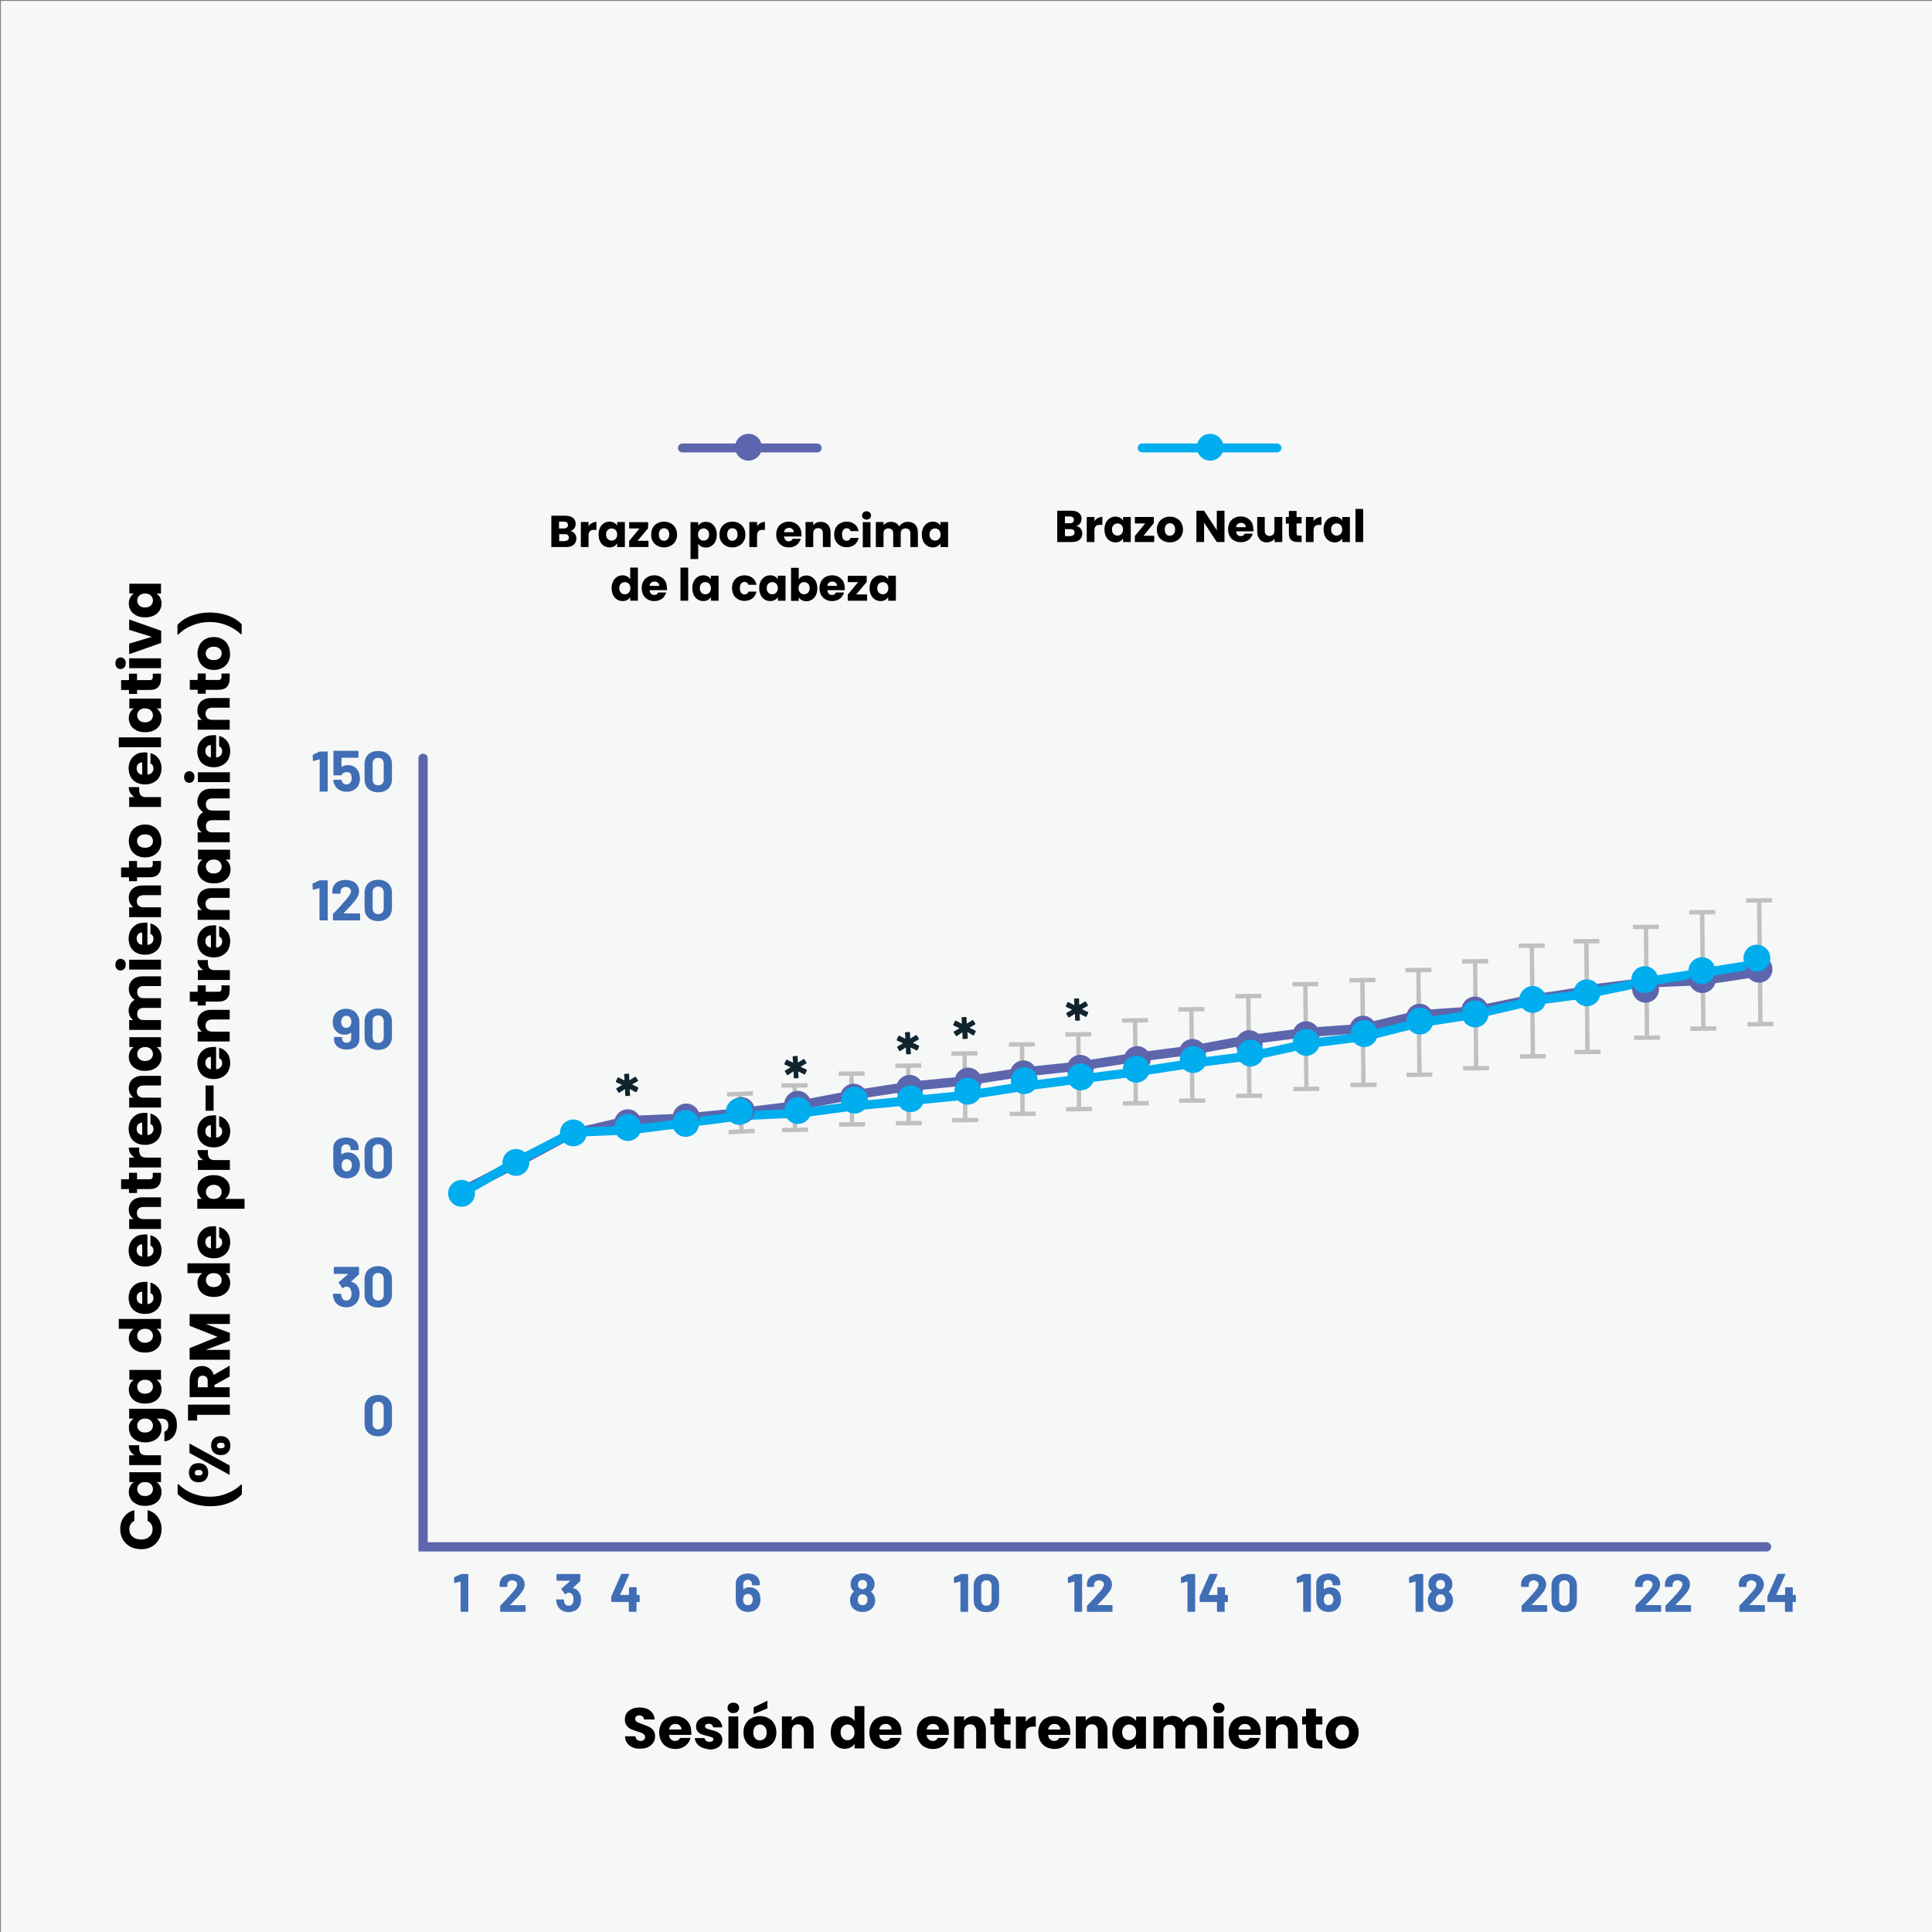 <?xml version="1.0" encoding="utf-8"?>
<!-- Generator: Adobe Illustrator 28.4.1, SVG Export Plug-In . SVG Version: 6.00 Build 0)  -->
<svg version="1.1" xmlns="http://www.w3.org/2000/svg" xmlns:xlink="http://www.w3.org/1999/xlink" x="0px" y="0px"
	 viewBox="0 0 1080 1080" style="enable-background:new 0 0 1080 1080;" xml:space="preserve">
<rect x="0" y="0" width="1080" height="1080" fill="#808080" stroke="none"/>
<style type="text/css">
	.st0{fill:#F6F7F7;}
	.st1{fill:none;stroke:#C1C0C0;stroke-width:2.445;}
	.st2{fill:none;stroke:#5D65AD;stroke-width:5.189;stroke-linecap:round;}
	.st3{enable-background:new    ;}
	.st4{fill:#406EB5;}
	.st5{fill:none;stroke:#5D65AD;stroke-width:5;stroke-linecap:round;}
	.st6{fill:none;stroke:#00ADEE;stroke-width:5;stroke-linecap:round;stroke-miterlimit:10;}
	.st7{fill:#5D65AD;}
	.st8{fill:#00ADEE;}
	.st9{fill:#10242E;}
</style>
<g id="Layer_1">
	
		<rect id="Rectangle_5_00000034084473997356087760000017764582682140835994_" x="0.5" y="0.5" class="st0" width="1080" height="1080"/>
	<g>
		
			<line id="Line_7-27_00000029742156142191535410000003340387048792722571_" class="st1" x1="983.4" y1="503.1" x2="984.1" y2="572.3"/>
		
			<line id="Line_8-27_00000066515182720153157220000017533340331505553063_" class="st1" x1="991.3" y1="572.4" x2="976.8" y2="572.6"/>
		
			<line id="Line_9-27_00000158737501643225910760000017649679243442716039_" class="st1" x1="990.6" y1="503.3" x2="976.1" y2="503.4"/>
	</g>
	<g>
		
			<line id="Line_7-27_00000030478898935505941620000015380166642428414869_" class="st1" x1="951.5" y1="509.8" x2="952.2" y2="575.4"/>
		
			<line id="Line_8-27_00000065775693915028442360000009672993382764785025_" class="st1" x1="959.4" y1="574.9" x2="944.9" y2="575.1"/>
		
			<line id="Line_9-27_00000118380531363904641760000005929747908117174452_" class="st1" x1="958.8" y1="509.9" x2="944.3" y2="510"/>
	</g>
	<g>
		
			<line id="Line_7-27_00000009551469515466744920000018211586493308524465_" class="st1" x1="920.1" y1="517.9" x2="920.7" y2="579.8"/>
		
			<line id="Line_8-27_00000067215910975186723650000000189339991241601408_" class="st1" x1="927.9" y1="580" x2="913.4" y2="580.1"/>
		
			<line id="Line_9-27_00000047031657053121808870000005548233320324826290_" class="st1" x1="927.3" y1="518.1" x2="912.8" y2="518.2"/>
	</g>
	<g>
		
			<line id="Line_7-27_00000070797953743154042480000005219602404194632366_" class="st1" x1="886.8" y1="525.9" x2="887.4" y2="587.8"/>
		
			<line id="Line_8-27_00000137851552020099746090000015321603470777279138_" class="st1" x1="894.7" y1="588" x2="880.1" y2="588.1"/>
		
			<line id="Line_9-27_00000160160696215192628340000014630058670155832744_" class="st1" x1="894.1" y1="526.1" x2="879.5" y2="526.2"/>
	</g>
	<g>
		
			<line id="Line_7-27_00000045603221205500939750000006723415550758619776_" class="st1" x1="856.3" y1="528.4" x2="856.9" y2="590.3"/>
		
			<line id="Line_8-27_00000052079043044716060890000002822544589418568089_" class="st1" x1="864.1" y1="590.4" x2="849.6" y2="590.6"/>
		
			<line id="Line_9-27_00000122679442125772015600000012478590986458757553_" class="st1" x1="863.5" y1="528.6" x2="849" y2="528.7"/>
	</g>
	<g>
		
			<line id="Line_7-27_00000107553896167737655960000004046867691277799557_" class="st1" x1="824.6" y1="537.2" x2="825.2" y2="596.9"/>
		
			<line id="Line_8-27_00000091728356236177327540000009995736451489566381_" class="st1" x1="832.4" y1="597.1" x2="817.9" y2="597.2"/>
		
			<line id="Line_9-27_00000145777582711918470820000014155678395609099926_" class="st1" x1="831.9" y1="537.3" x2="817.3" y2="537.5"/>
	</g>
	<g>
		
			<line id="Line_7-27_00000066510383043349408410000016378748370078305439_" class="st1" x1="792.9" y1="542.1" x2="793.5" y2="601.8"/>
		
			<line id="Line_8-27_00000010989296836294186930000012354883001782338734_" class="st1" x1="800.7" y1="600.7" x2="786.2" y2="600.9"/>
		
			<line id="Line_9-27_00000059280018754139879700000009276475085481754777_" class="st1" x1="800.2" y1="542.2" x2="785.7" y2="542.3"/>
	</g>
	<g>
		
			<line id="Line_7-27_00000181069506951767787240000018008559064416968328_" class="st1" x1="761.6" y1="547.7" x2="762.2" y2="607.4"/>
		
			<line id="Line_8-27_00000171684374053747126600000006763727822050515857_" class="st1" x1="769.5" y1="606.4" x2="754.9" y2="606.5"/>
		
			<line id="Line_9-27_00000119103428607039620930000016974742022626885266_" class="st1" x1="768.9" y1="547.8" x2="754.4" y2="548"/>
	</g>
	<g>
		
			<line id="Line_7-27_00000001632527750734336540000015964436011848429482_" class="st1" x1="729.7" y1="550" x2="730.3" y2="609.7"/>
		
			<line id="Line_8-27_00000170985448200839658100000000523631362534845057_" class="st1" x1="737.5" y1="608.6" x2="723" y2="608.8"/>
		
			<line id="Line_9-27_00000034087519152632341550000014111127742483036058_" class="st1" x1="737" y1="550.1" x2="722.5" y2="550.2"/>
	</g>
	<g>
		
			<line id="Line_7-27_00000145778070903886355830000018261367769342554538_" class="st1" x1="697.8" y1="556.6" x2="698.4" y2="612.8"/>
		
			<line id="Line_8-27_00000044147906027068735310000007726957849481853606_" class="st1" x1="705.6" y1="612.5" x2="691.1" y2="612.6"/>
		
			<line id="Line_9-27_00000021098590297922675250000006129177992538428821_" class="st1" x1="705.1" y1="556.7" x2="690.6" y2="556.9"/>
	</g>
	<g>
		<line id="Line_7-27_00000149371301079991611930000011931043748688612502_" class="st1" x1="666" y1="564" x2="666.5" y2="615"/>
		
			<line id="Line_8-27_00000049187986900094187390000000145119833955376555_" class="st1" x1="673.7" y1="615.2" x2="659.2" y2="615.3"/>
		
			<line id="Line_9-27_00000136369924815079936050000018131575993027661495_" class="st1" x1="673.2" y1="564.1" x2="658.7" y2="564.3"/>
	</g>
	<g>
		
			<line id="Line_7-27_00000183228063161908703830000016673338719788662175_" class="st1" x1="634.5" y1="570.2" x2="634.9" y2="616.5"/>
		
			<line id="Line_8-27_00000090254867827345951420000004991165978834795163_" class="st1" x1="642.2" y1="616.7" x2="627.7" y2="616.8"/>
		
			<line id="Line_9-27_00000112623249735721454350000012977530027044582276_" class="st1" x1="641.7" y1="570.3" x2="627.2" y2="570.5"/>
	</g>
	<g>
		
			<line id="Line_7-27_00000091011682950139006270000001072922234921038749_" class="st1" x1="602.8" y1="578" x2="603.2" y2="620.2"/>
		
			<line id="Line_8-27_00000091732034938013243990000012326337532694224818_" class="st1" x1="610.4" y1="619.9" x2="595.9" y2="620.1"/>
		
			<line id="Line_9-27_00000145745136861477287930000018331696528114886054_" class="st1" x1="610" y1="578.1" x2="595.5" y2="578.3"/>
	</g>
	<g>
		
			<line id="Line_7-27_00000155828990028420735250000010481753063235810185_" class="st1" x1="571.3" y1="583.7" x2="571.6" y2="622.3"/>
		
			<line id="Line_8-27_00000098191761635382245470000002891875416914224309_" class="st1" x1="578.9" y1="622.6" x2="564.4" y2="622.7"/>
		
			<line id="Line_9-27_00000081629143001972469060000006004243332813697469_" class="st1" x1="578.5" y1="583.8" x2="564" y2="583.9"/>
	</g>
	<g>
		
			<line id="Line_7-27_00000121256688536419139040000012718539206337840512_" class="st1" x1="539.2" y1="588.7" x2="539.6" y2="627.3"/>
		
			<line id="Line_8-27_00000090279806989438776600000016696798744503479172_" class="st1" x1="546.8" y1="626.1" x2="532.3" y2="626.2"/>
		
			<line id="Line_9-27_00000179643795661205460270000007442386403401297054_" class="st1" x1="546.4" y1="588.8" x2="531.9" y2="589"/>
	</g>
	<g>
		
			<line id="Line_7-27_00000148631901431371698690000014274626699887668664_" class="st1" x1="507.7" y1="595.5" x2="508" y2="627.8"/>
		
			<line id="Line_8-27_00000156582925801825297740000005037814144553042085_" class="st1" x1="515.3" y1="627.8" x2="500.8" y2="627.9"/>
		
			<line id="Line_9-27_00000124127041778638328380000013914736849808585882_" class="st1" x1="515" y1="595.6" x2="500.5" y2="595.8"/>
	</g>
	<g>
		<line id="Line_7-27_00000069362971591071059440000013792661749213743264_" class="st1" x1="476" y1="600" x2="476.3" y2="628.1"/>
		
			<line id="Line_8-27_00000013155508685242149440000018297232246378257320_" class="st1" x1="483.6" y1="628.5" x2="469" y2="628.6"/>
		
			<line id="Line_9-27_00000181797744207723691540000011885439726305643664_" class="st1" x1="483.3" y1="600.1" x2="468.8" y2="600.2"/>
	</g>
	<g>
		
			<line id="Line_7-27_00000182518139784473502890000003364051008083471757_" class="st1" x1="444.2" y1="606.6" x2="444.4" y2="631.6"/>
		
			<line id="Line_8-27_00000158021022197093786840000016210215804513456512_" class="st1" x1="451.7" y1="631.5" x2="437.1" y2="631.7"/>
		
			<line id="Line_9-27_00000182505483702413508170000015667835134906268571_" class="st1" x1="451.4" y1="606.7" x2="436.9" y2="606.8"/>
	</g>
	<g>
		
			<line id="Line_7-27_00000176036284893081488910000006731754557639669636_" class="st1" x1="413.6" y1="611.3" x2="414.5" y2="632.4"/>
		
			<line id="Line_8-27_00000183963479790955602270000010049185977880883132_" class="st1" x1="421.8" y1="632.2" x2="407.3" y2="632.9"/>
		
			<line id="Line_9-27_00000023980011319713727320000015769338392799472290_" class="st1" x1="420.9" y1="611.2" x2="406.4" y2="611.8"/>
	</g>
	<path id="Path_12_00000088109305232996365950000011041181826092086912_" class="st2" d="M236.5,423.9v440.8h751"/>
	<g>
		<g class="st3">
			<path class="st4" d="M178.9,420.1h3.9c0.1,0,0.2,0,0.3,0.1s0.1,0.2,0.1,0.3v21.6c0,0.1,0,0.2-0.1,0.3c-0.1,0.1-0.2,0.1-0.3,0.1
				h-3.7c-0.1,0-0.2,0-0.3-0.1s-0.1-0.2-0.1-0.3v-17.5c0,0,0-0.1-0.1-0.1c0,0-0.1-0.1-0.1,0l-3.2,0.9h-0.1c-0.2,0-0.3-0.1-0.3-0.4
				l-0.1-2.8c0-0.2,0.1-0.4,0.3-0.4l3.4-1.6C178.6,420.1,178.7,420.1,178.9,420.1z"/>
			<path class="st4" d="M201.2,435.3c0,1.1-0.2,2.1-0.5,2.9c-0.5,1.4-1.4,2.4-2.6,3.2c-1.2,0.8-2.7,1.2-4.4,1.2
				c-1.6,0-3-0.4-4.3-1.2c-1.2-0.8-2.1-1.8-2.6-3.2c-0.2-0.6-0.4-1.1-0.5-1.8v-0.1c0-0.2,0.1-0.4,0.4-0.4h3.9c0.2,0,0.4,0.1,0.4,0.4
				c0,0.1,0.1,0.2,0.1,0.3c0,0.1,0.1,0.2,0.1,0.2c0.2,0.6,0.5,1,1,1.3c0.4,0.3,0.9,0.4,1.5,0.4s1.1-0.2,1.6-0.5
				c0.4-0.3,0.8-0.8,1-1.3c0.2-0.4,0.3-1,0.3-1.7c0-0.6-0.1-1.2-0.3-1.7c-0.1-0.6-0.4-1-0.9-1.3c-0.4-0.3-1-0.4-1.6-0.4
				s-1.2,0.1-1.7,0.4s-0.9,0.6-1,1.1c-0.1,0.2-0.2,0.3-0.4,0.3h-3.9c-0.1,0-0.2,0-0.3-0.1s-0.1-0.2-0.1-0.3v-12.9
				c0-0.1,0-0.2,0.1-0.3c0.1-0.1,0.2-0.1,0.3-0.1H200c0.1,0,0.2,0,0.3,0.1s0.1,0.2,0.1,0.3v3.1c0,0.1,0,0.2-0.1,0.3
				c-0.1,0.1-0.2,0.1-0.3,0.1h-8.9c-0.1,0-0.2,0.1-0.2,0.2v4.7c0,0.1,0.1,0.2,0.2,0.1c1-0.6,2.1-0.9,3.3-0.9c1.5,0,2.8,0.4,3.9,1.1
				c1.1,0.8,1.9,1.8,2.4,3.1C201,433.3,201.2,434.3,201.2,435.3z"/>
			<path class="st4" d="M205.8,440.9c-1.4-1.3-2-3.1-2-5.4v-8.4c0-2.2,0.7-4,2-5.3c1.4-1.3,3.2-2,5.6-2s4.2,0.7,5.6,2
				c1.4,1.3,2.1,3.1,2.1,5.3v8.4c0,2.3-0.7,4-2.1,5.4c-1.4,1.3-3.2,2-5.6,2S207.2,442.2,205.8,440.9z M213.7,438.1
				c0.6-0.6,0.8-1.4,0.8-2.4v-8.8c0-1-0.3-1.8-0.8-2.4c-0.6-0.6-1.3-0.9-2.3-0.9c-0.9,0-1.7,0.3-2.3,0.9s-0.8,1.4-0.8,2.4v8.8
				c0,1,0.3,1.8,0.8,2.4c0.6,0.6,1.3,0.9,2.3,0.9C212.3,439,213.1,438.7,213.7,438.1z"/>
			<path class="st4" d="M178.9,492.1h3.9c0.1,0,0.2,0,0.3,0.1s0.1,0.2,0.1,0.3v21.6c0,0.1,0,0.2-0.1,0.3s-0.2,0.1-0.3,0.1H179
				c-0.1,0-0.2,0-0.3-0.1s-0.1-0.2-0.1-0.3v-17.5c0,0,0-0.1-0.1-0.1c0,0-0.1-0.1-0.1,0l-3.2,0.9h-0.1c-0.2,0-0.3-0.1-0.3-0.4
				l-0.1-2.8c0-0.2,0.1-0.4,0.3-0.4l3.4-1.6C178.5,492.1,178.7,492.1,178.9,492.1z"/>
			<path class="st4" d="M192.1,510.5l0.1,0.1h8.7c0.1,0,0.2,0,0.3,0.1s0.1,0.2,0.1,0.3v3.1c0,0.1,0,0.2-0.1,0.3s-0.2,0.1-0.3,0.1
				h-14.4c-0.1,0-0.2,0-0.3-0.1s-0.1-0.2-0.1-0.3v-2.9c0-0.2,0.1-0.4,0.2-0.5c1-1,2.1-2.1,3.2-3.3c1.1-1.2,1.8-2,2-2.3
				c0.6-0.7,1.2-1.4,1.8-2c1.9-2.2,2.9-3.8,2.9-4.8c0-0.7-0.3-1.4-0.8-1.8c-0.5-0.5-1.2-0.7-2.1-0.7c-0.9,0-1.5,0.2-2.1,0.7
				c-0.5,0.5-0.8,1.1-0.8,1.9v0.8c0,0.1,0,0.2-0.1,0.3c-0.1,0.1-0.2,0.1-0.3,0.1h-3.8c-0.1,0-0.2,0-0.3-0.1s-0.1-0.2-0.1-0.3v-1.5
				c0.1-1.2,0.4-2.2,1.1-3.1c0.7-0.9,1.5-1.6,2.6-2c1.1-0.5,2.3-0.7,3.7-0.7c1.5,0,2.8,0.3,4,0.8s2,1.3,2.6,2.3s0.9,2,0.9,3.2
				c0,0.9-0.2,1.8-0.7,2.8c-0.4,0.9-1.1,2-2,3c-0.7,0.8-1.4,1.7-2.1,2.5c-0.8,0.8-1.9,2-3.4,3.5l-0.5,0.5
				C192.1,510.5,192.1,510.5,192.1,510.5z"/>
			<path class="st4" d="M205.8,512.9c-1.4-1.3-2-3.1-2-5.4v-8.4c0-2.2,0.7-4,2-5.3c1.4-1.3,3.2-2,5.6-2s4.2,0.7,5.6,2
				c1.4,1.3,2.1,3.1,2.1,5.3v8.4c0,2.3-0.7,4-2.1,5.4c-1.4,1.3-3.2,2-5.6,2S207.2,514.2,205.8,512.9z M213.7,510.1
				c0.6-0.6,0.8-1.4,0.8-2.4v-8.8c0-1-0.3-1.8-0.8-2.4c-0.6-0.6-1.3-0.9-2.3-0.9c-0.9,0-1.7,0.3-2.3,0.9s-0.8,1.4-0.8,2.4v8.8
				c0,1,0.3,1.8,0.8,2.4c0.6,0.6,1.3,0.9,2.3,0.9C212.3,511,213.1,510.7,213.7,510.1z"/>
			<path class="st4" d="M200.9,571.3v9.6c0,1.2-0.3,2.2-0.9,3.1c-0.6,0.9-1.4,1.6-2.5,2c-1.1,0.5-2.3,0.7-3.7,0.7s-2.6-0.2-3.7-0.7
				c-1.1-0.5-1.9-1.2-2.5-2c-0.6-0.9-0.9-1.9-0.9-3v-0.9c0-0.1,0-0.2,0.1-0.3s0.2-0.1,0.3-0.1h3.7c0.1,0,0.2,0,0.3,0.1
				s0.1,0.2,0.1,0.3v0.3c0,0.7,0.2,1.3,0.7,1.8s1.1,0.7,1.8,0.7c0.8,0,1.4-0.2,1.9-0.7s0.7-1.1,0.7-1.8v-3c0-0.1,0-0.1-0.1-0.1h-0.1
				c-0.9,0.7-2,1.1-3.5,1.1c-1.3,0-2.4-0.3-3.4-0.9c-1-0.6-1.8-1.4-2.4-2.5c-0.5-1-0.8-2.2-0.8-3.7c0-1.3,0.2-2.4,0.6-3.3
				c0.5-1.3,1.4-2.3,2.6-3c1.2-0.7,2.6-1.1,4.2-1.1c1.6,0,3,0.4,4.2,1.1c1.2,0.8,2.1,1.8,2.6,3.2C200.7,569,200.9,570.1,200.9,571.3
				z M195.9,573.3c0.3-0.6,0.5-1.3,0.5-2.1c0-0.7-0.1-1.4-0.4-2c-0.5-0.9-1.3-1.4-2.4-1.4c-1.1,0-1.9,0.5-2.4,1.4
				c-0.3,0.6-0.5,1.3-0.5,2c0,0.8,0.2,1.5,0.5,2.1c0.5,0.9,1.3,1.3,2.3,1.3C194.6,574.6,195.4,574.1,195.9,573.3z"/>
			<path class="st4" d="M205.8,584.9c-1.4-1.3-2-3.1-2-5.4v-8.4c0-2.2,0.7-4,2-5.3c1.4-1.3,3.2-2,5.6-2s4.2,0.7,5.6,2
				c1.4,1.3,2.1,3.1,2.1,5.3v8.4c0,2.3-0.7,4-2.1,5.4c-1.4,1.3-3.2,2-5.6,2S207.2,586.2,205.8,584.9z M213.7,582.1
				c0.6-0.6,0.8-1.4,0.8-2.4v-8.8c0-1-0.3-1.8-0.8-2.4c-0.6-0.6-1.3-0.9-2.3-0.9c-0.9,0-1.7,0.3-2.3,0.9c-0.6,0.6-0.8,1.4-0.8,2.4
				v8.8c0,1,0.3,1.8,0.8,2.4c0.6,0.6,1.3,0.9,2.3,0.9C212.3,583,213.1,582.7,213.7,582.1z"/>
			<path class="st4" d="M201.2,651.3c0,1.2-0.2,2.3-0.6,3.3c-0.6,1.3-1.4,2.3-2.6,3c-1.2,0.7-2.6,1.1-4.2,1.1
				c-1.6,0-3.1-0.4-4.3-1.1c-1.2-0.8-2.1-1.8-2.6-3.2c-0.4-0.9-0.6-2-0.6-3.1v-9.6c0-1.2,0.3-2.2,0.9-3.1c0.6-0.9,1.5-1.6,2.5-2
				c1.1-0.5,2.3-0.7,3.7-0.7s2.6,0.2,3.7,0.7c1.1,0.5,1.9,1.2,2.5,2c0.6,0.9,0.9,1.9,0.9,3v0.9c0,0.1,0,0.2-0.1,0.3
				s-0.2,0.1-0.3,0.1h-3.7c-0.1,0-0.2,0-0.3-0.1s-0.1-0.2-0.1-0.3v-0.3c0-0.7-0.2-1.3-0.7-1.8s-1.1-0.7-1.8-0.7
				c-0.8,0-1.4,0.2-1.9,0.7s-0.8,1.1-0.8,1.8v3c0,0.1,0,0.1,0.1,0.1h0.1c0.9-0.7,2-1.1,3.5-1.1c1.3,0,2.4,0.3,3.4,0.9
				c1,0.6,1.8,1.4,2.4,2.5C200.9,648.6,201.2,649.8,201.2,651.3z M196.7,651.4c0-0.9-0.2-1.6-0.5-2.1c-0.5-0.9-1.3-1.3-2.3-1.3
				c-1.2,0-2,0.4-2.4,1.3c-0.3,0.6-0.5,1.3-0.5,2.1s0.1,1.4,0.4,2c0.5,0.9,1.3,1.4,2.4,1.4c1.1,0,1.9-0.5,2.4-1.4
				C196.5,652.8,196.7,652.2,196.7,651.4z"/>
			<path class="st4" d="M205.8,656.9c-1.4-1.3-2-3.1-2-5.4v-8.4c0-2.2,0.7-4,2-5.3c1.4-1.3,3.2-2,5.6-2s4.2,0.7,5.6,2
				c1.4,1.3,2.1,3.1,2.1,5.3v8.4c0,2.3-0.7,4-2.1,5.4c-1.4,1.3-3.2,2-5.6,2S207.2,658.2,205.8,656.9z M213.7,654.1
				c0.6-0.6,0.8-1.4,0.8-2.4v-8.8c0-1-0.3-1.8-0.8-2.4c-0.6-0.6-1.3-0.9-2.3-0.9c-0.9,0-1.7,0.3-2.3,0.9c-0.6,0.6-0.8,1.4-0.8,2.4
				v8.8c0,1,0.3,1.8,0.8,2.4c0.6,0.6,1.3,0.9,2.3,0.9C212.3,655,213.1,654.7,213.7,654.1z"/>
			<path class="st4" d="M201,723.2c0,1.2-0.2,2.2-0.6,3.2c-0.5,1.4-1.4,2.4-2.6,3.2c-1.2,0.8-2.6,1.2-4.3,1.2c-1.6,0-3-0.4-4.3-1.2
				c-1.2-0.8-2.1-1.9-2.6-3.3c-0.3-0.8-0.5-1.7-0.5-2.7c0-0.3,0.1-0.4,0.4-0.4h3.8c0.3,0,0.4,0.1,0.4,0.4c0.1,0.7,0.2,1.2,0.4,1.6
				c0.2,0.6,0.5,1,0.9,1.3s1,0.5,1.6,0.5c1.2,0,2-0.5,2.5-1.6c0.3-0.6,0.4-1.4,0.4-2.2c0-1-0.2-1.8-0.5-2.5c-0.5-1-1.3-1.5-2.5-1.5
				c-0.2,0-0.5,0.1-0.7,0.2c-0.3,0.1-0.6,0.3-0.9,0.6c-0.1,0.1-0.2,0.1-0.3,0.1s-0.2-0.1-0.3-0.2l-1.9-2.7c0-0.1-0.1-0.1-0.1-0.2
				c0-0.1,0-0.2,0.1-0.3l5.1-4.4c0,0,0.1-0.1,0-0.1c0,0,0-0.1-0.1-0.1H187c-0.1,0-0.2,0-0.3-0.1s-0.1-0.2-0.1-0.3v-3.1
				c0-0.1,0-0.2,0.1-0.3s0.2-0.1,0.3-0.1h13.3c0.1,0,0.2,0,0.3,0.1s0.1,0.2,0.1,0.3v3.5c0,0.2-0.1,0.3-0.2,0.5l-4.2,3.8
				c0,0-0.1,0.1,0,0.1s0.1,0.1,0.1,0.1c1.9,0.4,3.2,1.5,4,3.3C200.8,720.8,201,721.9,201,723.2z"/>
			<path class="st4" d="M205.8,728.9c-1.4-1.3-2-3.1-2-5.4v-8.4c0-2.2,0.7-4,2-5.3c1.4-1.3,3.2-2,5.6-2s4.2,0.7,5.6,2
				c1.4,1.3,2.1,3.1,2.1,5.3v8.4c0,2.3-0.7,4-2.1,5.4c-1.4,1.3-3.2,2-5.6,2S207.2,730.2,205.8,728.9z M213.7,726.1
				c0.6-0.6,0.8-1.4,0.8-2.4v-8.8c0-1-0.3-1.8-0.8-2.4c-0.6-0.6-1.3-0.9-2.3-0.9c-0.9,0-1.7,0.3-2.3,0.9c-0.6,0.6-0.8,1.4-0.8,2.4
				v8.8c0,1,0.3,1.8,0.8,2.4c0.6,0.6,1.3,0.9,2.3,0.9C212.3,727,213.1,726.7,213.7,726.1z"/>
			<path class="st4" d="M205.8,800.9c-1.4-1.3-2-3.1-2-5.4v-8.4c0-2.2,0.7-4,2-5.3c1.4-1.3,3.2-2,5.6-2s4.2,0.7,5.6,2
				c1.4,1.3,2.1,3.1,2.1,5.3v8.4c0,2.3-0.7,4-2.1,5.4c-1.4,1.3-3.2,2-5.6,2S207.2,802.2,205.8,800.9z M213.7,798.1
				c0.6-0.6,0.8-1.4,0.8-2.4v-8.8c0-1-0.3-1.8-0.8-2.4c-0.6-0.6-1.3-0.9-2.3-0.9c-0.9,0-1.7,0.3-2.3,0.9c-0.6,0.6-0.8,1.4-0.8,2.4
				v8.8c0,1,0.3,1.8,0.8,2.4c0.6,0.6,1.3,0.9,2.3,0.9C212.3,799,213.1,798.7,213.7,798.1z"/>
		</g>
	</g>
	<line class="st5" x1="381.5" y1="250.4" x2="456.8" y2="250.4"/>
	<line class="st6" x1="638.5" y1="250.4" x2="713.8" y2="250.4"/>
	<g>
		<g class="st3">
			<path class="st4" d="M257.8,879.9h3.6c0.1,0,0.2,0,0.3,0.1s0.1,0.2,0.1,0.3v20.3c0,0.1,0,0.2-0.1,0.3s-0.2,0.1-0.3,0.1h-3.5
				c-0.1,0-0.2,0-0.3-0.1c-0.1-0.1-0.1-0.2-0.1-0.3v-16.4c0,0,0-0.1-0.1-0.1c0,0-0.1-0.1-0.1,0l-3,0.8h-0.1c-0.2,0-0.3-0.1-0.3-0.3
				l-0.1-2.6c0-0.2,0.1-0.3,0.3-0.4l3.2-1.5C257.4,879.9,257.6,879.9,257.8,879.9z"/>
			<path class="st4" d="M285.2,897.2l0.1,0.1h8.1c0.1,0,0.2,0,0.3,0.1s0.1,0.2,0.1,0.3v2.9c0,0.1,0,0.2-0.1,0.3s-0.2,0.1-0.3,0.1
				H280c-0.1,0-0.2,0-0.3-0.1c-0.1-0.1-0.1-0.2-0.1-0.3v-2.8c0-0.2,0.1-0.3,0.2-0.4c1-1,2-2,3-3.1s1.7-1.8,1.9-2.1
				c0.6-0.7,1.1-1.3,1.7-1.9c1.8-2,2.7-3.5,2.7-4.5c0-0.7-0.2-1.3-0.8-1.7s-1.2-0.7-1.9-0.7c-0.8,0-1.5,0.2-2,0.7
				c-0.5,0.4-0.8,1-0.8,1.8v0.8c0,0.1,0,0.2-0.1,0.3s-0.2,0.1-0.3,0.1h-3.5c-0.1,0-0.2,0-0.3-0.1s-0.1-0.2-0.1-0.3v-1.4
				c0.1-1.1,0.4-2,1-2.9s1.4-1.5,2.5-1.9s2.2-0.7,3.5-0.7c1.4,0,2.7,0.3,3.7,0.8c1.1,0.5,1.9,1.2,2.4,2.1c0.6,0.9,0.9,1.9,0.9,3
				c0,0.8-0.2,1.7-0.6,2.6c-0.4,0.9-1,1.8-1.9,2.8c-0.6,0.8-1.3,1.6-2,2.3c-0.7,0.8-1.8,1.9-3.2,3.3l-0.5,0.4
				C285.2,897.1,285.2,897.2,285.2,897.2z"/>
			<path class="st4" d="M324.8,894.1c0,1.1-0.2,2.1-0.5,3c-0.5,1.3-1.3,2.3-2.4,3s-2.5,1.1-4,1.1s-2.9-0.4-4-1.1
				c-1.2-0.8-2-1.8-2.5-3.1c-0.3-0.8-0.4-1.6-0.5-2.5c0-0.2,0.1-0.4,0.4-0.4h3.5c0.2,0,0.4,0.1,0.4,0.4c0.1,0.7,0.2,1.2,0.3,1.5
				c0.2,0.5,0.5,0.9,0.9,1.2s0.9,0.4,1.5,0.4c1.1,0,1.9-0.5,2.3-1.5c0.3-0.6,0.4-1.3,0.4-2.1c0-0.9-0.2-1.7-0.5-2.3
				c-0.5-0.9-1.2-1.4-2.3-1.4c-0.2,0-0.4,0.1-0.7,0.2c-0.2,0.1-0.5,0.3-0.9,0.6c-0.1,0.1-0.2,0.1-0.2,0.1c-0.1,0-0.2-0.1-0.3-0.2
				l-1.8-2.5c0-0.1-0.1-0.1-0.1-0.2c0-0.1,0-0.2,0.1-0.3l4.8-4.2c0,0,0.1-0.1,0-0.1c0,0,0-0.1-0.1-0.1h-7.1c-0.1,0-0.2,0-0.3-0.1
				s-0.1-0.2-0.1-0.3v-2.9c0-0.1,0-0.2,0.1-0.3s0.2-0.1,0.3-0.1H324c0.1,0,0.2,0,0.3,0.1c0.1,0.1,0.1,0.2,0.1,0.3v3.3
				c0,0.2-0.1,0.3-0.2,0.4l-3.9,3.6c0,0-0.1,0.1,0,0.1l0.1,0.1c1.7,0.3,3,1.4,3.7,3.1C324.6,891.8,324.8,892.9,324.8,894.1z"/>
			<path class="st4" d="M357.5,891.8c0.1,0.1,0.1,0.2,0.1,0.3v3c0,0.1,0,0.2-0.1,0.3s-0.2,0.1-0.3,0.1h-1.3c-0.1,0-0.1,0.1-0.1,0.2
				v4.9c0,0.1,0,0.2-0.1,0.3s-0.2,0.1-0.3,0.1h-3.5c-0.1,0-0.2,0-0.3-0.1c-0.1-0.1-0.1-0.2-0.1-0.3v-4.9c0-0.1,0-0.2-0.2-0.2h-9.2
				c-0.1,0-0.2,0-0.3-0.1s-0.1-0.2-0.1-0.3v-2.4c0-0.1,0-0.3,0.1-0.5l5.4-12.1c0.1-0.2,0.2-0.3,0.4-0.3h3.8c0.1,0,0.2,0,0.3,0.1
				s0,0.2,0,0.3l-5,11.2v0.1c0,0,0,0.1,0.1,0.1h4.6c0.1,0,0.2,0,0.2-0.2v-3.7c0-0.1,0-0.2,0.1-0.3s0.2-0.1,0.3-0.1h3.5
				c0.1,0,0.2,0,0.3,0.1s0.1,0.2,0.1,0.3v3.7c0,0.1,0,0.2,0.1,0.2h1.3C357.3,891.7,357.4,891.8,357.5,891.8z"/>
			<path class="st4" d="M425.1,894.2c0,1.2-0.2,2.2-0.6,3.1c-0.5,1.2-1.3,2.1-2.4,2.8s-2.4,1-3.9,1s-2.9-0.4-4-1.1
				c-1.1-0.7-1.9-1.7-2.4-3c-0.4-0.9-0.5-1.9-0.5-2.9v-9c0-1.1,0.3-2,0.9-2.9c0.6-0.8,1.4-1.5,2.4-1.9s2.2-0.7,3.5-0.7
				s2.5,0.2,3.5,0.7s1.8,1.1,2.3,1.9c0.5,0.8,0.8,1.7,0.8,2.8v0.8c0,0.1,0,0.2-0.1,0.3s-0.2,0.1-0.3,0.1h-3.5c-0.1,0-0.2,0-0.3-0.1
				c-0.1-0.1-0.1-0.2-0.1-0.3v-0.3c0-0.7-0.2-1.2-0.7-1.7c-0.4-0.4-1-0.7-1.7-0.7s-1.3,0.2-1.8,0.7c-0.5,0.4-0.7,1-0.7,1.7v2.8
				c0,0.1,0,0.1,0.1,0.1s0.1,0,0.1,0c0.8-0.7,1.9-1.1,3.3-1.1c1.2,0,2.3,0.3,3.2,0.8c0.9,0.5,1.7,1.3,2.2,2.4
				C424.8,891.6,425.1,892.8,425.1,894.2z M420.8,894.2c0-0.8-0.2-1.5-0.5-2c-0.5-0.8-1.2-1.2-2.2-1.2c-1.1,0-1.8,0.4-2.2,1.2
				c-0.3,0.5-0.5,1.2-0.5,2c0,0.7,0.1,1.3,0.4,1.8c0.4,0.9,1.2,1.3,2.3,1.3c1,0,1.8-0.4,2.2-1.3C420.7,895.6,420.8,895,420.8,894.2z
				"/>
			<path class="st4" d="M489.2,894.7c0,1.2-0.2,2.2-0.8,3.1c-0.5,1-1.3,1.8-2.4,2.4c-1.1,0.6-2.3,0.9-3.8,0.9
				c-1.4,0-2.7-0.3-3.8-0.9s-2-1.4-2.5-2.5c-0.5-0.9-0.7-2-0.7-3.1s0.2-2.1,0.7-3.1c0.3-0.7,0.8-1.3,1.5-1.7c0.1-0.1,0.1-0.1,0-0.2
				c-0.5-0.4-0.9-0.8-1.2-1.4c-0.5-0.8-0.7-1.7-0.7-2.7c0-1.4,0.4-2.6,1.2-3.6c0.6-0.8,1.4-1.4,2.3-1.8c1-0.4,2-0.6,3.2-0.6
				s2.3,0.2,3.2,0.7c0.9,0.4,1.7,1,2.3,1.8c0.8,1,1.2,2.2,1.2,3.6c0,1-0.3,2-0.8,2.8c-0.3,0.5-0.8,1-1.2,1.3c-0.1,0.1-0.1,0.2,0,0.2
				c0.7,0.4,1.2,1,1.6,1.8C488.9,892.6,489.2,893.6,489.2,894.7z M484.9,894.4c0-0.7-0.1-1.4-0.4-1.9c-0.4-0.8-1.2-1.3-2.3-1.3
				c-1,0-1.8,0.4-2.2,1.2c-0.3,0.5-0.5,1.2-0.5,1.9c0,0.8,0.2,1.4,0.5,1.9c0.5,0.8,1.2,1.1,2.2,1.1s1.7-0.3,2.1-1.1
				C484.7,895.9,484.9,895.2,484.9,894.4z M479.6,885.7c0,0.6,0.1,1.1,0.4,1.6c0.5,0.7,1.2,1.1,2.1,1.1s1.7-0.4,2.2-1.1
				c0.3-0.4,0.4-1,0.4-1.6c0-0.4-0.1-0.9-0.3-1.3s-0.5-0.7-0.9-0.9s-0.9-0.3-1.4-0.3s-0.9,0.1-1.3,0.3s-0.7,0.6-0.9,1
				C479.7,884.9,479.6,885.3,479.6,885.7z"/>
			<path class="st4" d="M537.2,879.9h3.6c0.1,0,0.2,0,0.3,0.1s0.1,0.2,0.1,0.3v20.3c0,0.1,0,0.2-0.1,0.3s-0.2,0.1-0.3,0.1h-3.5
				c-0.1,0-0.2,0-0.3-0.1s-0.1-0.2-0.1-0.3v-16.4c0,0,0-0.1-0.1-0.1c0,0-0.1-0.1-0.1,0l-3,0.8h-0.1c-0.2,0-0.3-0.1-0.3-0.3l-0.1-2.6
				c0-0.2,0.1-0.3,0.3-0.4l3.2-1.5C536.9,879.9,537,879.9,537.2,879.9z"/>
			<path class="st4" d="M546.2,899.4c-1.3-1.2-1.9-2.9-1.9-5v-7.9c0-2.1,0.6-3.7,1.9-4.9s3-1.8,5.2-1.8s3.9,0.6,5.2,1.8
				s1.9,2.9,1.9,4.9v7.9c0,2.1-0.6,3.8-1.9,5s-3,1.8-5.2,1.8S547.5,900.6,546.2,899.4z M553.5,896.8c0.5-0.6,0.8-1.3,0.8-2.2v-8.2
				c0-0.9-0.3-1.7-0.8-2.2c-0.5-0.6-1.2-0.8-2.1-0.8c-0.9,0-1.6,0.3-2.1,0.8c-0.5,0.6-0.8,1.3-0.8,2.2v8.2c0,0.9,0.3,1.7,0.8,2.2
				c0.5,0.6,1.2,0.8,2.1,0.8S553,897.3,553.5,896.8z"/>
			<path class="st4" d="M600.9,879.9h3.6c0.1,0,0.2,0,0.3,0.1s0.1,0.2,0.1,0.3v20.3c0,0.1,0,0.2-0.1,0.3s-0.2,0.1-0.3,0.1H601
				c-0.1,0-0.2,0-0.3-0.1s-0.1-0.2-0.1-0.3v-16.4c0,0,0-0.1-0.1-0.1c0,0-0.1-0.1-0.1,0l-3,0.8h-0.1c-0.2,0-0.3-0.1-0.3-0.3l-0.1-2.6
				c0-0.2,0.1-0.3,0.3-0.4l3.2-1.5C600.6,879.9,600.7,879.9,600.9,879.9z"/>
			<path class="st4" d="M613.3,897.2L613.3,897.2l8.2,0.1c0.1,0,0.2,0,0.3,0.1s0.1,0.2,0.1,0.3v2.9c0,0.1,0,0.2-0.1,0.3
				s-0.2,0.1-0.3,0.1H608c-0.1,0-0.2,0-0.3-0.1s-0.1-0.2-0.1-0.3v-2.8c0-0.2,0.1-0.3,0.2-0.4c1-1,2-2,3-3.1s1.7-1.8,1.9-2.1
				c0.6-0.7,1.1-1.3,1.7-1.9c1.8-2,2.7-3.5,2.7-4.5c0-0.7-0.2-1.3-0.8-1.7s-1.2-0.7-1.9-0.7c-0.8,0-1.5,0.2-2,0.7
				c-0.5,0.4-0.8,1-0.8,1.8v0.8c0,0.1,0,0.2-0.1,0.3s-0.2,0.1-0.3,0.1H608c-0.1,0-0.2,0-0.3-0.1s-0.1-0.2-0.1-0.3v-1.4
				c0.1-1.1,0.4-2,1-2.9s1.4-1.5,2.5-1.9s2.2-0.7,3.5-0.7c1.4,0,2.7,0.3,3.7,0.8c1.1,0.5,1.9,1.2,2.4,2.1c0.6,0.9,0.9,1.9,0.9,3
				c0,0.8-0.2,1.7-0.6,2.6c-0.4,0.9-1,1.8-1.9,2.8c-0.6,0.8-1.3,1.6-2,2.3c-0.7,0.8-1.8,1.9-3.2,3.3l-0.5,0.4
				C613.3,897.1,613.3,897.2,613.3,897.2z"/>
			<path class="st4" d="M664.1,879.9h3.6c0.1,0,0.2,0,0.3,0.1s0.1,0.2,0.1,0.3v20.3c0,0.1,0,0.2-0.1,0.3s-0.2,0.1-0.3,0.1h-3.5
				c-0.1,0-0.2,0-0.3-0.1s-0.1-0.2-0.1-0.3v-16.4c0,0,0-0.1-0.1-0.1c0,0-0.1-0.1-0.1,0l-3,0.8h-0.1c-0.2,0-0.3-0.1-0.3-0.3l-0.1-2.6
				c0-0.2,0.1-0.3,0.3-0.4l3.2-1.5C663.8,879.9,663.9,879.9,664.1,879.9z"/>
			<path class="st4" d="M686.3,891.8c0.1,0.1,0.1,0.2,0.1,0.3v3c0,0.1,0,0.2-0.1,0.3s-0.2,0.1-0.3,0.1h-1.3c-0.1,0-0.1,0.1-0.1,0.2
				v4.9c0,0.1,0,0.2-0.1,0.3s-0.2,0.1-0.3,0.1h-3.5c-0.1,0-0.2,0-0.3-0.1s-0.1-0.2-0.1-0.3v-4.9c0-0.1,0-0.2-0.2-0.2H671
				c-0.1,0-0.2,0-0.3-0.1s-0.1-0.2-0.1-0.3v-2.4c0-0.1,0-0.3,0.1-0.5l5.4-12.1c0.1-0.2,0.2-0.3,0.4-0.3h3.8c0.1,0,0.2,0,0.3,0.1
				s0,0.2,0,0.3l-5,11.2v0.1c0,0,0,0.1,0.1,0.1h4.6c0.1,0,0.2,0,0.2-0.2v-3.7c0-0.1,0-0.2,0.1-0.3s0.2-0.1,0.3-0.1h3.5
				c0.1,0,0.2,0,0.3,0.1s0.1,0.2,0.1,0.3v3.7c0,0.1,0,0.2,0.1,0.2h1.3C686.2,891.7,686.3,891.8,686.3,891.8z"/>
			<path class="st4" d="M728.8,879.9h3.6c0.1,0,0.2,0,0.3,0.1s0.1,0.2,0.1,0.3v20.3c0,0.1,0,0.2-0.1,0.3s-0.2,0.1-0.3,0.1h-3.5
				c-0.1,0-0.2,0-0.3-0.1s-0.1-0.2-0.1-0.3v-16.4c0,0,0-0.1-0.1-0.1c0,0-0.1-0.1-0.1,0l-3,0.8h-0.1c-0.2,0-0.3-0.1-0.3-0.3l-0.1-2.6
				c0-0.2,0.1-0.3,0.3-0.4l3.2-1.5C728.4,879.9,728.6,879.9,728.8,879.9z"/>
			<path class="st4" d="M749.6,894.2c0,1.2-0.2,2.2-0.6,3.1c-0.5,1.2-1.3,2.1-2.4,2.8c-1.1,0.7-2.4,1-3.9,1s-2.9-0.4-4-1.1
				c-1.1-0.7-1.9-1.7-2.4-3c-0.4-0.9-0.5-1.9-0.5-2.9v-9c0-1.1,0.3-2,0.9-2.9c0.6-0.8,1.4-1.5,2.4-1.9s2.2-0.7,3.5-0.7
				s2.5,0.2,3.5,0.7s1.8,1.1,2.3,1.9c0.5,0.8,0.8,1.7,0.8,2.8v0.8c0,0.1,0,0.2-0.1,0.3s-0.2,0.1-0.3,0.1h-3.5c-0.1,0-0.2,0-0.3-0.1
				s-0.1-0.2-0.1-0.3v-0.3c0-0.7-0.2-1.2-0.7-1.7c-0.4-0.4-1-0.7-1.7-0.7s-1.3,0.2-1.8,0.7c-0.5,0.4-0.7,1-0.7,1.7v2.8
				c0,0.1,0,0.1,0.1,0.1s0.1,0,0.1,0c0.8-0.7,1.9-1.1,3.3-1.1c1.2,0,2.3,0.3,3.2,0.8s1.7,1.3,2.2,2.4
				C749.4,891.6,749.6,892.8,749.6,894.2z M745.4,894.2c0-0.8-0.2-1.5-0.5-2c-0.5-0.8-1.2-1.2-2.2-1.2c-1.1,0-1.8,0.4-2.2,1.2
				c-0.3,0.5-0.5,1.2-0.5,2c0,0.7,0.1,1.3,0.4,1.8c0.4,0.9,1.2,1.3,2.3,1.3c1,0,1.8-0.4,2.2-1.3C745.3,895.6,745.4,895,745.4,894.2z
				"/>
			<path class="st4" d="M791.6,879.9h3.6c0.1,0,0.2,0,0.3,0.1s0.1,0.2,0.1,0.3v20.3c0,0.1,0,0.2-0.1,0.3s-0.2,0.1-0.3,0.1h-3.5
				c-0.1,0-0.2,0-0.3-0.1s-0.1-0.2-0.1-0.3v-16.4c0,0,0-0.1-0.1-0.1c0,0-0.1-0.1-0.1,0l-3,0.8H788c-0.2,0-0.3-0.1-0.3-0.3l-0.1-2.6
				c0-0.2,0.1-0.3,0.3-0.4l3.2-1.5C791.2,879.9,791.4,879.9,791.6,879.9z"/>
			<path class="st4" d="M812.2,894.7c0,1.2-0.2,2.2-0.8,3.1c-0.5,1-1.3,1.8-2.4,2.4c-1.1,0.6-2.3,0.9-3.8,0.9
				c-1.4,0-2.7-0.3-3.8-0.9s-2-1.4-2.5-2.5c-0.5-0.9-0.7-2-0.7-3.1s0.2-2.1,0.7-3.1c0.3-0.7,0.8-1.3,1.5-1.7c0.1-0.1,0.1-0.1,0-0.2
				c-0.5-0.4-0.9-0.8-1.2-1.4c-0.5-0.8-0.7-1.7-0.7-2.7c0-1.4,0.4-2.6,1.2-3.6c0.6-0.8,1.4-1.4,2.3-1.8c1-0.4,2-0.6,3.2-0.6
				s2.3,0.2,3.2,0.7c0.9,0.4,1.7,1,2.3,1.8c0.8,1,1.2,2.2,1.2,3.6c0,1-0.3,2-0.8,2.8c-0.3,0.5-0.8,1-1.2,1.3c-0.1,0.1-0.1,0.2,0,0.2
				c0.7,0.4,1.2,1,1.6,1.8C812,892.6,812.2,893.6,812.2,894.7z M808,894.4c0-0.7-0.1-1.4-0.4-1.9c-0.4-0.8-1.2-1.3-2.3-1.3
				c-1,0-1.8,0.4-2.2,1.2c-0.3,0.5-0.5,1.2-0.5,1.9c0,0.8,0.2,1.4,0.5,1.9c0.5,0.8,1.2,1.1,2.2,1.1s1.7-0.3,2.1-1.1
				C807.8,895.9,808,895.2,808,894.4z M802.7,885.7c0,0.6,0.1,1.1,0.4,1.6c0.5,0.7,1.2,1.1,2.1,1.1s1.7-0.4,2.2-1.1
				c0.3-0.4,0.4-1,0.4-1.6c0-0.4-0.1-0.9-0.3-1.3s-0.5-0.7-0.9-0.9s-0.9-0.3-1.4-0.3s-0.9,0.1-1.3,0.3c-0.4,0.2-0.7,0.6-0.9,1
				S802.7,885.3,802.7,885.7z"/>
			<path class="st4" d="M856.3,897.2L856.3,897.2l8.2,0.1c0.1,0,0.2,0,0.3,0.1s0.1,0.2,0.1,0.3v2.9c0,0.1,0,0.2-0.1,0.3
				s-0.2,0.1-0.3,0.1H851c-0.1,0-0.2,0-0.3-0.1s-0.1-0.2-0.1-0.3v-2.8c0-0.2,0.1-0.3,0.2-0.4c1-1,2-2,3-3.1s1.7-1.8,1.9-2.1
				c0.6-0.7,1.1-1.3,1.7-1.9c1.8-2,2.7-3.5,2.7-4.5c0-0.7-0.2-1.3-0.8-1.7s-1.2-0.7-1.9-0.7c-0.8,0-1.5,0.2-2,0.7
				c-0.5,0.4-0.8,1-0.8,1.8v0.8c0,0.1,0,0.2-0.1,0.3s-0.2,0.1-0.3,0.1h-3.5c-0.1,0-0.2,0-0.3-0.1s-0.1-0.2-0.1-0.3v-1.4
				c0.1-1.1,0.4-2,1-2.9s1.4-1.5,2.5-1.9s2.2-0.7,3.5-0.7c1.4,0,2.7,0.3,3.7,0.8c1.1,0.5,1.9,1.2,2.4,2.1c0.6,0.9,0.9,1.9,0.9,3
				c0,0.8-0.2,1.7-0.6,2.6c-0.4,0.9-1,1.8-1.9,2.8c-0.6,0.8-1.3,1.6-2,2.3c-0.7,0.8-1.8,1.9-3.2,3.3l-0.5,0.4
				C856.3,897.1,856.3,897.2,856.3,897.2z"/>
			<path class="st4" d="M869.2,899.4c-1.3-1.2-1.9-2.9-1.9-5v-7.9c0-2.1,0.6-3.7,1.9-4.9s3-1.8,5.2-1.8s3.9,0.6,5.2,1.8
				s1.9,2.9,1.9,4.9v7.9c0,2.1-0.6,3.8-1.9,5s-3,1.8-5.2,1.8S870.5,900.6,869.2,899.4z M876.6,896.8c0.5-0.6,0.8-1.3,0.8-2.2v-8.2
				c0-0.9-0.3-1.7-0.8-2.2c-0.5-0.6-1.2-0.8-2.1-0.8c-0.9,0-1.6,0.3-2.1,0.8c-0.5,0.6-0.8,1.3-0.8,2.2v8.2c0,0.9,0.3,1.7,0.8,2.2
				c0.5,0.6,1.2,0.8,2.1,0.8C875.3,897.6,876,897.3,876.6,896.8z"/>
			<path class="st4" d="M920,897.2L920,897.2l8.2,0.1c0.1,0,0.2,0,0.3,0.1s0.1,0.2,0.1,0.3v2.9c0,0.1,0,0.2-0.1,0.3
				s-0.2,0.1-0.3,0.1h-13.5c-0.1,0-0.2,0-0.3-0.1s-0.1-0.2-0.1-0.3v-2.8c0-0.2,0.1-0.3,0.2-0.4c1-1,2-2,3-3.1s1.7-1.8,1.9-2.1
				c0.6-0.7,1.1-1.3,1.7-1.9c1.8-2,2.7-3.5,2.7-4.5c0-0.7-0.2-1.3-0.8-1.7s-1.2-0.7-1.9-0.7c-0.8,0-1.5,0.2-2,0.7
				c-0.5,0.4-0.8,1-0.8,1.8v0.8c0,0.1,0,0.2-0.1,0.3s-0.2,0.1-0.3,0.1h-3.5c-0.1,0-0.2,0-0.3-0.1s-0.1-0.2-0.1-0.3v-1.4
				c0.1-1.1,0.4-2,1-2.9s1.4-1.5,2.5-1.9s2.2-0.7,3.5-0.7c1.4,0,2.7,0.3,3.7,0.8c1.1,0.5,1.9,1.2,2.4,2.1c0.6,0.9,0.9,1.9,0.9,3
				c0,0.8-0.2,1.7-0.6,2.6c-0.4,0.9-1,1.8-1.9,2.8c-0.6,0.8-1.3,1.6-2,2.3c-0.7,0.8-1.8,1.9-3.2,3.3l-0.5,0.4
				C919.9,897.1,919.9,897.2,920,897.2z"/>
			<path class="st4" d="M936.7,897.2L936.7,897.2l8.2,0.1c0.1,0,0.2,0,0.3,0.1s0.1,0.2,0.1,0.3v2.9c0,0.1,0,0.2-0.1,0.3
				s-0.2,0.1-0.3,0.1h-13.5c-0.1,0-0.2,0-0.3-0.1s-0.1-0.2-0.1-0.3v-2.8c0-0.2,0.1-0.3,0.2-0.4c1-1,2-2,3-3.1s1.7-1.8,1.9-2.1
				c0.6-0.7,1.1-1.3,1.7-1.9c1.8-2,2.7-3.5,2.7-4.5c0-0.7-0.2-1.3-0.8-1.7s-1.2-0.7-1.9-0.7c-0.8,0-1.5,0.2-2,0.7
				c-0.5,0.4-0.8,1-0.8,1.8v0.8c0,0.1,0,0.2-0.1,0.3s-0.2,0.1-0.3,0.1h-3.5c-0.1,0-0.2,0-0.3-0.1s-0.1-0.2-0.1-0.3v-1.4
				c0.1-1.1,0.4-2,1-2.9s1.4-1.5,2.5-1.9s2.2-0.7,3.5-0.7c1.4,0,2.7,0.3,3.7,0.8c1.1,0.5,1.9,1.2,2.4,2.1c0.6,0.9,0.9,1.9,0.9,3
				c0,0.8-0.2,1.7-0.6,2.6c-0.4,0.9-1,1.8-1.9,2.8c-0.6,0.8-1.3,1.6-2,2.3c-0.7,0.8-1.8,1.9-3.2,3.3l-0.5,0.4
				C936.7,897.1,936.7,897.2,936.7,897.2z"/>
			<path class="st4" d="M978,897.2L978,897.2l8.2,0.1c0.1,0,0.2,0,0.3,0.1s0.1,0.2,0.1,0.3v2.9c0,0.1,0,0.2-0.1,0.3
				s-0.2,0.1-0.3,0.1h-13.5c-0.1,0-0.2,0-0.3-0.1s-0.1-0.2-0.1-0.3v-2.8c0-0.2,0.1-0.3,0.2-0.4c1-1,2-2,3-3.1s1.7-1.8,1.9-2.1
				c0.6-0.7,1.1-1.3,1.7-1.9c1.8-2,2.7-3.5,2.7-4.5c0-0.7-0.2-1.3-0.8-1.7s-1.2-0.7-1.9-0.7c-0.8,0-1.5,0.2-2,0.7
				c-0.5,0.4-0.8,1-0.8,1.8v0.8c0,0.1,0,0.2-0.1,0.3s-0.2,0.1-0.3,0.1h-3.5c-0.1,0-0.2,0-0.3-0.1s-0.1-0.2-0.1-0.3v-1.4
				c0.1-1.1,0.4-2,1-2.9s1.4-1.5,2.5-1.9s2.2-0.7,3.5-0.7c1.4,0,2.7,0.3,3.7,0.8c1.1,0.5,1.9,1.2,2.4,2.1c0.6,0.9,0.9,1.9,0.9,3
				c0,0.8-0.2,1.7-0.6,2.6c-0.4,0.9-1,1.8-1.9,2.8c-0.6,0.8-1.3,1.6-2,2.3c-0.7,0.8-1.8,1.9-3.2,3.3l-0.5,0.4
				C978,897.1,978,897.2,978,897.2z"/>
			<path class="st4" d="M1003.8,891.8c0.1,0.1,0.1,0.2,0.1,0.3v3c0,0.1,0,0.2-0.1,0.3s-0.2,0.1-0.3,0.1h-1.3c-0.1,0-0.1,0.1-0.1,0.2
				v4.9c0,0.1,0,0.2-0.1,0.3s-0.2,0.1-0.3,0.1h-3.5c-0.1,0-0.2,0-0.3-0.1s-0.1-0.2-0.1-0.3v-4.9c0-0.1,0-0.2-0.2-0.2h-9.2
				c-0.1,0-0.2,0-0.3-0.1s-0.1-0.2-0.1-0.3v-2.4c0-0.1,0-0.3,0.1-0.5l5.4-12.1c0.1-0.2,0.2-0.3,0.4-0.3h3.8c0.1,0,0.2,0,0.3,0.1
				s0,0.2,0,0.3l-5,11.2v0.1c0,0,0,0.1,0.1,0.1h4.6c0.1,0,0.2,0,0.2-0.2v-3.7c0-0.1,0-0.2,0.1-0.3s0.2-0.1,0.3-0.1h3.5
				c0.1,0,0.2,0,0.3,0.1s0.1,0.2,0.1,0.3v3.7c0,0.1,0,0.2,0.1,0.2h1.3C1003.7,891.7,1003.8,891.8,1003.8,891.8z"/>
		</g>
	</g>
	<path class="st2" d="M256.2,666.9l32.1-16.5l30.4-16.4l32.5-7.6l31-1.3L414,622l31.8-4l29.9-5.7l32.6-5l31.8-3.1l32.6-5L603,596
		l32.6-5l30.9-4l31.7-5.8l31.8-4l31.9-2.3l31.6-7.6l31-2.2l32.6-6.7c0,0,27.4-3.8,30-4.8s30-4,30-4l33.7-1.4l33.5-5"/>
	<polyline class="st6" points="255.4,668.7 288.3,649.5 320.5,633 351.5,631.7 384.2,627.6 416,623.6 447.9,622.2 477,618.3 
		510.6,615.1 542.4,612 574.2,607 604.2,603.1 636,599.1 668.6,594.1 700.4,590.1 731.2,583.4 763,579.4 792.8,571.9 824.6,567 
		857.1,559.4 888,555.4 920.6,548.6 952.3,543.7 982.3,538.9 	"/>
	<circle class="st7" cx="350.9" cy="627.6" r="7.5"/>
	<circle class="st7" cx="383.6" cy="624.4" r="7.5"/>
	<circle class="st7" cx="414.4" cy="620.8" r="7.5"/>
	<circle class="st7" cx="445.9" cy="617.3" r="7.5"/>
	<circle class="st7" cx="477.2" cy="613.3" r="7.5"/>
	<circle class="st7" cx="508.5" cy="608.4" r="7.5"/>
	<circle class="st7" cx="541.2" cy="604.3" r="7.5"/>
	<circle class="st7" cx="572.1" cy="600.3" r="7.5"/>
	<circle class="st7" cx="603.9" cy="597.2" r="7.5"/>
	<circle class="st7" cx="635.7" cy="592.3" r="7.5"/>
	<circle class="st7" cx="666.6" cy="588.3" r="7.5"/>
	<circle class="st7" cx="698.3" cy="583.4" r="7.5"/>
	<circle class="st7" cx="730.1" cy="578.4" r="7.5"/>
	<circle class="st7" cx="761.9" cy="575.3" r="7.5"/>
	<circle class="st7" cx="793.6" cy="568.6" r="7.5"/>
	<circle class="st7" cx="824.5" cy="564.6" r="7.5"/>
	<circle class="st7" cx="919.9" cy="553" r="7.5"/>
	<circle class="st7" cx="951.6" cy="547.6" r="7.5"/>
	<circle class="st7" cx="983.3" cy="541.8" r="7.5"/>
	<circle class="st8" cx="258" cy="667.1" r="7.5"/>
	<circle class="st8" cx="288.4" cy="649.8" r="7.5"/>
	<circle class="st8" cx="320.5" cy="633.3" r="7.5"/>
	<circle class="st8" cx="351" cy="630.3" r="7.5"/>
	<circle class="st8" cx="383.3" cy="628" r="7.5"/>
	<circle class="st8" cx="413.3" cy="621.3" r="7.5"/>
	<circle class="st8" cx="446" cy="620.8" r="7.5"/>
	<circle class="st8" cx="477.7" cy="615" r="7.5"/>
	<circle class="st8" cx="509" cy="614.2" r="7.5"/>
	<circle class="st8" cx="541" cy="610" r="7.5"/>
	<circle class="st8" cx="572.6" cy="604.1" r="7.5"/>
	<circle class="st8" cx="604.2" cy="602" r="7.5"/>
	<circle class="st8" cx="635.2" cy="597.7" r="7.5"/>
	<circle class="st8" cx="667" cy="592.3" r="7.5"/>
	<circle class="st8" cx="699" cy="588.7" r="7.5"/>
	<circle class="st8" cx="730.2" cy="582.7" r="7.5"/>
	<circle class="st8" cx="762.6" cy="577.8" r="7.5"/>
	<circle class="st8" cx="793.7" cy="570.8" r="7.5"/>
	<circle class="st8" cx="824.6" cy="566.8" r="7.5"/>
	<circle class="st8" cx="856.8" cy="558.7" r="7.5"/>
	<circle class="st8" cx="676.5" cy="250" r="7.5"/>
	<circle class="st7" cx="418.4" cy="250" r="7.5"/>
	<circle class="st8" cx="887.1" cy="555" r="7.5"/>
	<circle class="st8" cx="919.4" cy="547.6" r="7.5"/>
	<circle class="st8" cx="951.4" cy="542.6" r="7.5"/>
	<circle class="st8" cx="982.1" cy="535.6" r="7.5"/>
	<g class="st3">
		<path class="st9" d="M349.6,612.5c-0.1-0.1-0.1-0.2-0.1-0.3l-0.1-3.2c0-0.1,0-0.1-0.1-0.1h-0.1l-2.9,1.9c-0.1,0.1-0.2,0.1-0.2,0.1
			c-0.2,0-0.3-0.1-0.4-0.2l-1.1-1.8c-0.1-0.1-0.1-0.2-0.1-0.2c0-0.2,0.1-0.3,0.2-0.4l2.9-1.7c0.1-0.1,0.1-0.1,0-0.2l-3.1-1.4
			c-0.1,0-0.2-0.1-0.2-0.2c0-0.1,0-0.2,0-0.4l0.9-1.9c0.1-0.1,0.2-0.2,0.3-0.2c0.1,0,0.2,0,0.3,0l3.1,1.6h0.1l0.1-0.1l-0.2-3.1
			c0-0.1,0-0.2,0.1-0.3s0.2-0.1,0.3-0.1l2-0.1c0.1,0,0.2,0,0.3,0.1c0.1,0.1,0.1,0.2,0.1,0.3l0.1,3.1c0,0.1,0,0.1,0.1,0.1h0.1
			l2.9-1.8c0.1-0.1,0.2-0.1,0.2-0.1c0.2,0,0.3,0.1,0.4,0.2l1.1,1.8c0.1,0.1,0.1,0.2,0.1,0.2c0,0.1-0.1,0.3-0.2,0.3l-3,1.7
			c-0.1,0.1-0.1,0.1,0,0.2l3.1,1.5c0.1,0,0.2,0.1,0.2,0.2c0,0.1,0,0.2,0,0.4l-0.9,1.9c-0.1,0.1-0.2,0.2-0.3,0.2c-0.1,0-0.2,0-0.3,0
			l-3.1-1.6c0,0-0.1-0.1-0.1,0L352,609l0.2,3.2c0,0.1,0,0.2-0.1,0.3s-0.2,0.1-0.3,0.1l-2,0.1C349.7,612.7,349.6,612.6,349.6,612.5z"
			/>
	</g>
	<g class="st3">
		<path class="st9" d="M443.8,602.6c-0.1-0.1-0.1-0.2-0.1-0.3l-0.1-3.2c0-0.1,0-0.1-0.1-0.1h-0.1l-2.9,1.9c-0.1,0.1-0.2,0.1-0.2,0.1
			c-0.2,0-0.3-0.1-0.4-0.2l-1.1-1.8c-0.1-0.1-0.1-0.2-0.1-0.2c0-0.2,0.1-0.3,0.2-0.4l2.9-1.7c0.1-0.1,0.1-0.1,0-0.2l-3.1-1.4
			c-0.1,0-0.2-0.1-0.2-0.2c0-0.1,0-0.2,0-0.4l0.9-1.9c0.1-0.1,0.2-0.2,0.3-0.2c0.1,0,0.2,0,0.3,0l3.1,1.6h0.1l0.1-0.1l-0.2-3.1
			c0-0.1,0-0.2,0.1-0.3s0.2-0.1,0.3-0.1l2-0.1c0.1,0,0.2,0,0.3,0.1c0.1,0.1,0.1,0.2,0.1,0.3l0.1,3.1c0,0.1,0,0.1,0.1,0.1h0.1
			l2.9-1.8c0.1-0.1,0.2-0.1,0.2-0.1c0.2,0,0.3,0.1,0.4,0.2l1.1,1.8c0.1,0.1,0.1,0.2,0.1,0.2c0,0.1-0.1,0.3-0.2,0.3l-3,1.7
			c-0.1,0.1-0.1,0.1,0,0.2l3.1,1.5c0.1,0,0.2,0.1,0.2,0.2c0,0.1,0,0.2,0,0.4l-0.9,1.9c-0.1,0.1-0.2,0.2-0.3,0.2c-0.1,0-0.2,0-0.3,0
			l-3.1-1.6c0,0-0.1-0.1-0.1,0l-0.1,0.1l0.2,3.2c0,0.1,0,0.2-0.1,0.3s-0.2,0.1-0.3,0.1l-2,0.1C444,602.7,443.9,602.7,443.8,602.6z"
			/>
	</g>
	<g class="st3">
		<path class="st9" d="M506.6,589.2c-0.1-0.1-0.1-0.2-0.1-0.3l-0.1-3.2c0-0.1,0-0.1-0.1-0.1h-0.1l-2.9,1.9c-0.1,0.1-0.2,0.1-0.2,0.1
			c-0.2,0-0.3-0.1-0.4-0.2l-1.1-1.8c-0.1-0.1-0.1-0.2-0.1-0.2c0-0.2,0.1-0.3,0.2-0.4l2.9-1.7c0.1-0.1,0.1-0.1,0-0.2l-3.1-1.4
			c-0.1,0-0.2-0.1-0.2-0.2c0-0.1,0-0.2,0-0.4l0.9-1.9c0.1-0.1,0.2-0.2,0.3-0.2c0.1,0,0.2,0,0.3,0l3.1,1.6h0.1l0.1-0.1l-0.2-3.1
			c0-0.1,0-0.2,0.1-0.3s0.2-0.1,0.3-0.1l2-0.1c0.1,0,0.2,0,0.3,0.1c0.1,0.1,0.1,0.2,0.1,0.3l0.1,3.1c0,0.1,0,0.1,0.1,0.1h0.1
			l2.9-1.8c0.1-0.1,0.2-0.1,0.2-0.1c0.2,0,0.3,0.1,0.4,0.2l1.1,1.8c0.1,0.1,0.1,0.2,0.1,0.2c0,0.1-0.1,0.3-0.2,0.3l-3,1.7
			c-0.1,0.1-0.1,0.1,0,0.2l3.1,1.5c0.1,0,0.2,0.1,0.2,0.2c0,0.1,0,0.2,0,0.4l-0.9,1.9c-0.1,0.1-0.2,0.2-0.3,0.2s-0.2,0-0.3,0
			l-3.1-1.6c0,0-0.1-0.1-0.1,0l-0.1,0.1l0.2,3.2c0,0.1,0,0.2-0.1,0.3s-0.2,0.1-0.3,0.1l-2,0.1C506.8,589.3,506.7,589.3,506.6,589.2z
			"/>
	</g>
	<g class="st3">
		<path class="st9" d="M538.2,580.8c-0.1-0.1-0.1-0.2-0.1-0.3l-0.1-3.2c0-0.1,0-0.1-0.1-0.1h-0.1l-2.9,1.9c-0.1,0.1-0.2,0.1-0.2,0.1
			c-0.2,0-0.3-0.1-0.4-0.2l-1.1-1.8c-0.1-0.1-0.1-0.2-0.1-0.2c0-0.2,0.1-0.3,0.2-0.4l2.9-1.7c0.1-0.1,0.1-0.1,0-0.2l-3.1-1.4
			c-0.1,0-0.2-0.1-0.2-0.2c0-0.1,0-0.2,0-0.4l0.9-1.9c0.1-0.1,0.2-0.2,0.3-0.2s0.2,0,0.3,0l3.1,1.6h0.1l0.1-0.1l-0.2-3.1
			c0-0.1,0-0.2,0.1-0.3s0.2-0.1,0.3-0.1l2-0.1c0.1,0,0.2,0,0.3,0.1s0.1,0.2,0.1,0.3l0.1,3.1c0,0.1,0,0.1,0.1,0.1h0.1l2.9-1.8
			c0.1-0.1,0.2-0.1,0.2-0.1c0.2,0,0.3,0.1,0.4,0.2l1.1,1.8c0.1,0.1,0.1,0.2,0.1,0.2c0,0.1-0.1,0.3-0.2,0.3l-3,1.7
			c-0.1,0.1-0.1,0.1,0,0.2l3.1,1.5c0.1,0,0.2,0.1,0.2,0.2c0,0.1,0,0.2,0,0.4l-0.9,1.9c-0.1,0.1-0.2,0.2-0.3,0.2s-0.2,0-0.3,0
			L541,577c0,0-0.1-0.1-0.1,0l-0.1,0.1l0.2,3.2c0,0.1,0,0.2-0.1,0.3s-0.2,0.1-0.3,0.1l-2,0.1C538.4,580.9,538.3,580.8,538.2,580.8z"
			/>
	</g>
	<g class="st3">
		<path class="st9" d="M601.1,570.4c-0.1-0.1-0.1-0.2-0.1-0.3l-0.1-3.2c0-0.1,0-0.1-0.1-0.1h-0.1l-2.9,1.9c-0.1,0.1-0.2,0.1-0.2,0.1
			c-0.2,0-0.3-0.1-0.4-0.2l-1.1-1.8c-0.1-0.1-0.1-0.2-0.1-0.2c0-0.2,0.1-0.3,0.2-0.4l2.9-1.7c0.1-0.1,0.1-0.1,0-0.2l-3.1-1.4
			c-0.1,0-0.2-0.1-0.2-0.2c0-0.1,0-0.2,0-0.4l0.9-1.9c0.1-0.1,0.2-0.2,0.3-0.2s0.2,0,0.3,0l3.1,1.6h0.1l0.1-0.1l-0.2-3.1
			c0-0.1,0-0.2,0.1-0.3s0.2-0.1,0.3-0.1l2-0.1c0.1,0,0.2,0,0.3,0.1s0.1,0.2,0.1,0.3l0.1,3.1c0,0.1,0,0.1,0.1,0.1h0.1l2.9-1.8
			c0.1-0.1,0.2-0.1,0.2-0.1c0.2,0,0.3,0.1,0.4,0.2l1.1,1.8c0.1,0.1,0.1,0.2,0.1,0.2c0,0.1-0.1,0.3-0.2,0.3l-3,1.7
			c-0.1,0.1-0.1,0.1,0,0.2l3.1,1.5c0.1,0,0.2,0.1,0.2,0.2c0,0.1,0,0.2,0,0.4l-0.9,1.9c-0.1,0.1-0.2,0.2-0.3,0.2s-0.2,0-0.3,0
			l-3.1-1.6c0,0-0.1-0.1-0.1,0l-0.1,0.1l0.2,3.2c0,0.1,0,0.2-0.1,0.3s-0.2,0.1-0.3,0.1l-2,0.1C601.3,570.5,601.2,570.4,601.1,570.4z
			"/>
	</g>
	<g>
		<path d="M353.7,976.8c-1.3-0.5-2.3-1.3-3.1-2.4c-0.8-1-1.2-2.3-1.2-3.8h5.8c0.1,0.8,0.4,1.5,0.9,1.9c0.5,0.4,1.1,0.7,1.9,0.7
			c0.8,0,1.5-0.2,1.9-0.6c0.5-0.4,0.7-0.9,0.7-1.6c0-0.6-0.2-1-0.6-1.4c-0.4-0.4-0.8-0.7-1.4-0.9c-0.5-0.2-1.3-0.5-2.3-0.8
			c-1.5-0.4-2.6-0.9-3.6-1.3c-0.9-0.4-1.7-1.1-2.4-2c-0.7-0.9-1-2-1-3.4c0-2.1,0.8-3.7,2.3-4.9c1.5-1.2,3.5-1.8,5.9-1.8
			c2.5,0,4.5,0.6,6,1.8c1.5,1.2,2.3,2.8,2.4,4.9h-5.9c0-0.7-0.3-1.3-0.8-1.7s-1.1-0.6-1.9-0.6c-0.7,0-1.2,0.2-1.6,0.5
			c-0.4,0.4-0.6,0.9-0.6,1.5c0,0.7,0.3,1.3,1,1.7c0.7,0.4,1.7,0.8,3.2,1.3c1.5,0.5,2.6,1,3.5,1.4c0.9,0.4,1.7,1.1,2.4,2
			c0.7,0.9,1,2,1,3.3c0,1.3-0.3,2.4-1,3.5c-0.7,1-1.6,1.9-2.8,2.5c-1.2,0.6-2.7,0.9-4.4,0.9C356.5,977.6,355,977.4,353.7,976.8z"/>
		<path d="M386.4,969.8H374c0.1,1.1,0.4,2,1.1,2.5c0.6,0.6,1.4,0.9,2.3,0.9c1.4,0,2.3-0.6,2.8-1.7h5.8c-0.3,1.2-0.8,2.2-1.6,3.2
			c-0.8,0.9-1.8,1.7-2.9,2.2c-1.2,0.5-2.5,0.8-3.9,0.8c-1.7,0-3.3-0.4-4.7-1.1c-1.4-0.7-2.4-1.8-3.2-3.2c-0.8-1.4-1.2-3-1.2-4.9
			c0-1.9,0.4-3.5,1.1-4.9c0.8-1.4,1.8-2.5,3.2-3.2c1.4-0.7,2.9-1.1,4.7-1.1c1.7,0,3.3,0.4,4.6,1.1c1.3,0.7,2.4,1.8,3.2,3.1
			c0.8,1.3,1.1,2.9,1.1,4.7C386.5,968.7,386.5,969.2,386.4,969.8z M380.9,966.7c0-0.9-0.3-1.7-1-2.2c-0.6-0.6-1.4-0.8-2.4-0.8
			c-0.9,0-1.7,0.3-2.3,0.8c-0.6,0.5-1,1.3-1.2,2.3H380.9z"/>
		<path d="M392.5,976.9c-1.2-0.5-2.2-1.3-2.9-2.2s-1.1-2-1.2-3.1h5.4c0.1,0.6,0.4,1.1,0.9,1.5c0.5,0.4,1.1,0.6,1.9,0.6
			c0.7,0,1.2-0.1,1.6-0.4c0.4-0.3,0.6-0.6,0.6-1c0-0.5-0.3-0.9-0.8-1.1c-0.5-0.2-1.4-0.5-2.6-0.8c-1.3-0.3-2.3-0.6-3.2-0.9
			c-0.9-0.3-1.6-0.9-2.2-1.6s-0.9-1.7-0.9-2.9c0-1,0.3-2,0.8-2.8c0.6-0.8,1.4-1.5,2.5-2s2.4-0.7,3.9-0.7c2.2,0,4,0.6,5.3,1.7
			c1.3,1.1,2,2.6,2.2,4.4h-5.1c-0.1-0.6-0.4-1.1-0.8-1.5c-0.5-0.4-1.1-0.5-1.8-0.5c-0.6,0-1.1,0.1-1.5,0.4s-0.5,0.6-0.5,1
			c0,0.5,0.3,0.9,0.8,1.2s1.4,0.5,2.5,0.8c1.3,0.3,2.4,0.7,3.2,1c0.8,0.3,1.6,0.9,2.2,1.6c0.6,0.7,1,1.7,1,3c0,1-0.3,2-0.9,2.8
			c-0.6,0.8-1.4,1.5-2.5,1.9c-1.1,0.5-2.4,0.7-3.8,0.7C395.1,977.7,393.7,977.4,392.5,976.9z"/>
		<path d="M407.6,956.8c-0.6-0.6-0.9-1.3-0.9-2.1c0-0.9,0.3-1.6,0.9-2.1c0.6-0.6,1.4-0.8,2.4-0.8c0.9,0,1.7,0.3,2.3,0.8
			s0.9,1.3,0.9,2.1c0,0.8-0.3,1.5-0.9,2.1c-0.6,0.6-1.4,0.8-2.3,0.8C409,957.7,408.2,957.4,407.6,956.8z M412.7,959.5v17.9h-5.5
			v-17.9H412.7z"/>
		<path d="M420.1,976.5c-1.4-0.7-2.5-1.8-3.3-3.2c-0.8-1.4-1.2-3-1.2-4.9c0-1.8,0.4-3.5,1.2-4.8c0.8-1.4,1.9-2.5,3.3-3.2
			c1.4-0.7,3-1.1,4.7-1.1c1.7,0,3.3,0.4,4.7,1.1c1.4,0.7,2.5,1.8,3.3,3.2c0.8,1.4,1.2,3,1.2,4.8s-0.4,3.5-1.2,4.8
			c-0.8,1.4-1.9,2.5-3.4,3.2c-1.4,0.7-3,1.1-4.8,1.1C423,977.7,421.5,977.3,420.1,976.5z M427.5,971.8c0.7-0.8,1.1-1.9,1.1-3.3
			s-0.4-2.5-1.1-3.3c-0.7-0.8-1.6-1.2-2.6-1.2c-1.1,0-2,0.4-2.7,1.1c-0.7,0.8-1.1,1.9-1.1,3.3c0,1.4,0.3,2.5,1,3.3
			c0.7,0.8,1.6,1.2,2.6,1.2S426.7,972.5,427.5,971.8z M429,955l-7.7,3.2v-3.8l7.7-3.7V955z"/>
		<path d="M452.9,961.4c1.2,1.4,1.9,3.2,1.9,5.6v10.4h-5.4v-9.7c0-1.2-0.3-2.1-0.9-2.8c-0.6-0.7-1.5-1-2.5-1c-1,0-1.9,0.3-2.5,1
			c-0.6,0.7-0.9,1.6-0.9,2.8v9.7h-5.5v-17.9h5.5v2.4c0.6-0.8,1.3-1.4,2.2-1.9c0.9-0.5,2-0.7,3.2-0.7
			C450,959.4,451.7,960,452.9,961.4z"/>
		<path d="M465.4,963.6c0.7-1.4,1.6-2.5,2.8-3.2c1.2-0.7,2.5-1.1,4-1.1c1.2,0,2.2,0.2,3.2,0.7s1.7,1.2,2.3,2v-8.3h5.5v23.7h-5.5
			v-2.6c-0.5,0.9-1.2,1.5-2.2,2c-0.9,0.5-2.1,0.8-3.3,0.8c-1.5,0-2.8-0.4-4-1.1c-1.2-0.8-2.1-1.8-2.8-3.2c-0.7-1.4-1-3-1-4.8
			S464.7,965,465.4,963.6z M476.6,965.2c-0.8-0.8-1.7-1.2-2.8-1.2c-1.1,0-2,0.4-2.8,1.2c-0.8,0.8-1.1,1.9-1.1,3.2s0.4,2.4,1.1,3.2
			c0.8,0.8,1.7,1.2,2.8,1.2c1.1,0,2-0.4,2.8-1.2c0.8-0.8,1.1-1.9,1.1-3.2S477.3,966,476.6,965.2z"/>
		<path d="M503.9,969.8h-12.4c0.1,1.1,0.4,2,1.1,2.5c0.6,0.6,1.4,0.9,2.3,0.9c1.4,0,2.3-0.6,2.8-1.7h5.8c-0.3,1.2-0.8,2.2-1.6,3.2
			c-0.8,0.9-1.8,1.7-2.9,2.2c-1.2,0.5-2.5,0.8-3.9,0.8c-1.7,0-3.3-0.4-4.7-1.1c-1.4-0.7-2.4-1.8-3.2-3.2c-0.8-1.4-1.2-3-1.2-4.9
			c0-1.9,0.4-3.5,1.1-4.9c0.8-1.4,1.8-2.5,3.2-3.2c1.4-0.7,2.9-1.1,4.7-1.1c1.7,0,3.3,0.4,4.6,1.1c1.3,0.7,2.4,1.8,3.2,3.1
			c0.8,1.3,1.1,2.9,1.1,4.7C504,968.7,503.9,969.2,503.9,969.8z M498.4,966.7c0-0.9-0.3-1.7-1-2.2c-0.6-0.6-1.4-0.8-2.4-0.8
			c-0.9,0-1.7,0.3-2.3,0.8c-0.6,0.5-1,1.3-1.2,2.3H498.4z"/>
		<path d="M530.4,969.8H518c0.1,1.1,0.4,2,1.1,2.5c0.6,0.6,1.4,0.9,2.3,0.9c1.4,0,2.3-0.6,2.8-1.7h5.8c-0.3,1.2-0.8,2.2-1.6,3.2
			c-0.8,0.9-1.8,1.7-2.9,2.2c-1.2,0.5-2.5,0.8-3.9,0.8c-1.7,0-3.3-0.4-4.7-1.1c-1.4-0.7-2.4-1.8-3.2-3.2c-0.8-1.4-1.2-3-1.2-4.9
			c0-1.9,0.4-3.5,1.1-4.9c0.8-1.4,1.8-2.5,3.2-3.2c1.4-0.7,2.9-1.1,4.7-1.1c1.7,0,3.3,0.4,4.6,1.1c1.3,0.7,2.4,1.8,3.2,3.1
			c0.8,1.3,1.1,2.9,1.1,4.7C530.5,968.7,530.4,969.2,530.4,969.8z M524.9,966.7c0-0.9-0.3-1.7-1-2.2c-0.6-0.6-1.4-0.8-2.4-0.8
			c-0.9,0-1.7,0.3-2.3,0.8c-0.6,0.5-1,1.3-1.2,2.3H524.9z"/>
		<path d="M549.2,961.4c1.2,1.4,1.9,3.2,1.9,5.6v10.4h-5.4v-9.7c0-1.2-0.3-2.1-0.9-2.8c-0.6-0.7-1.5-1-2.5-1s-1.9,0.3-2.5,1
			c-0.6,0.7-0.9,1.6-0.9,2.8v9.7h-5.5v-17.9h5.5v2.4c0.6-0.8,1.3-1.4,2.2-1.9c0.9-0.5,2-0.7,3.2-0.7
			C546.3,959.4,548,960,549.2,961.4z"/>
		<path d="M564.9,972.8v4.6h-2.8c-2,0-3.5-0.5-4.6-1.5c-1.1-1-1.7-2.6-1.7-4.8v-7.1h-2.2v-4.5h2.2v-4.4h5.5v4.4h3.6v4.5h-3.6v7.2
			c0,0.5,0.1,0.9,0.4,1.2c0.3,0.2,0.7,0.4,1.3,0.4H564.9z"/>
		<path d="M575.8,960.2c1-0.6,2-0.8,3.2-0.8v5.8h-1.5c-1.4,0-2.4,0.3-3.1,0.9s-1,1.6-1,3.1v8.3h-5.5v-17.9h5.5v3
			C574,961.5,574.8,960.8,575.8,960.2z"/>
		<path d="M598.3,969.8h-12.4c0.1,1.1,0.4,2,1.1,2.5c0.6,0.6,1.4,0.9,2.3,0.9c1.4,0,2.3-0.6,2.8-1.7h5.8c-0.3,1.2-0.8,2.2-1.6,3.2
			c-0.8,0.9-1.8,1.7-2.9,2.2s-2.5,0.8-3.9,0.8c-1.8,0-3.3-0.4-4.7-1.1c-1.4-0.7-2.4-1.8-3.2-3.2c-0.8-1.4-1.2-3-1.2-4.9
			c0-1.9,0.4-3.5,1.1-4.9c0.8-1.4,1.8-2.5,3.2-3.2c1.4-0.7,2.9-1.1,4.7-1.1c1.7,0,3.3,0.4,4.6,1.1c1.3,0.7,2.4,1.8,3.2,3.1
			c0.8,1.3,1.1,2.9,1.1,4.7C598.4,968.7,598.4,969.2,598.3,969.8z M592.8,966.7c0-0.9-0.3-1.7-1-2.2c-0.6-0.6-1.4-0.8-2.4-0.8
			c-0.9,0-1.7,0.3-2.3,0.8c-0.6,0.5-1,1.3-1.2,2.3H592.8z"/>
		<path d="M617.2,961.4c1.2,1.4,1.9,3.2,1.9,5.6v10.4h-5.4v-9.7c0-1.2-0.3-2.1-0.9-2.8c-0.6-0.7-1.5-1-2.5-1c-1,0-1.9,0.3-2.5,1
			c-0.6,0.7-0.9,1.6-0.9,2.8v9.7h-5.5v-17.9h5.5v2.4c0.6-0.8,1.3-1.4,2.2-1.9s2-0.7,3.2-0.7C614.3,959.4,615.9,960,617.2,961.4z"/>
		<path d="M622.8,963.6c0.7-1.4,1.6-2.5,2.8-3.2c1.2-0.7,2.5-1.1,4-1.1c1.3,0,2.4,0.3,3.3,0.8s1.7,1.2,2.2,2v-2.5h5.5v17.9h-5.5
			v-2.5c-0.5,0.8-1.3,1.5-2.2,2s-2.1,0.8-3.3,0.8c-1.5,0-2.8-0.4-4-1.1c-1.2-0.8-2.1-1.8-2.8-3.2c-0.7-1.4-1-3-1-4.8
			S622.1,965,622.8,963.6z M634,965.2c-0.8-0.8-1.7-1.2-2.8-1.2s-2,0.4-2.8,1.2c-0.8,0.8-1.1,1.9-1.1,3.2s0.4,2.4,1.1,3.2
			c0.8,0.8,1.7,1.2,2.8,1.2s2-0.4,2.8-1.2c0.8-0.8,1.1-1.9,1.1-3.2S634.8,966,634,965.2z"/>
		<path d="M672.7,961.4c1.3,1.3,2,3.2,2,5.6v10.4h-5.4v-9.7c0-1.2-0.3-2-0.9-2.7c-0.6-0.6-1.4-0.9-2.5-0.9c-1.1,0-1.9,0.3-2.5,0.9
			c-0.6,0.6-0.9,1.5-0.9,2.7v9.7h-5.4v-9.7c0-1.2-0.3-2-0.9-2.7c-0.6-0.6-1.4-0.9-2.5-0.9c-1.1,0-1.9,0.3-2.5,0.9
			c-0.6,0.6-0.9,1.5-0.9,2.7v9.7h-5.5v-17.9h5.5v2.2c0.6-0.7,1.3-1.3,2.2-1.8c0.9-0.4,1.9-0.7,3-0.7c1.3,0,2.5,0.3,3.6,0.9
			c1.1,0.6,1.9,1.4,2.5,2.5c0.6-1,1.5-1.8,2.5-2.4c1.1-0.6,2.2-0.9,3.5-0.9C669.6,959.4,671.4,960,672.7,961.4z"/>
		<path d="M678.9,956.8c-0.6-0.6-0.9-1.3-0.9-2.1c0-0.9,0.3-1.6,0.9-2.1c0.6-0.6,1.4-0.8,2.4-0.8c0.9,0,1.7,0.3,2.3,0.8
			c0.6,0.6,0.9,1.3,0.9,2.1c0,0.8-0.3,1.5-0.9,2.1c-0.6,0.6-1.4,0.8-2.3,0.8C680.3,957.7,679.5,957.4,678.9,956.8z M684,959.5v17.9
			h-5.5v-17.9H684z"/>
		<path d="M704.7,969.8h-12.4c0.1,1.1,0.4,2,1.1,2.5c0.6,0.6,1.4,0.9,2.3,0.9c1.4,0,2.3-0.6,2.8-1.7h5.8c-0.3,1.2-0.8,2.2-1.6,3.2
			c-0.8,0.9-1.8,1.7-2.9,2.2s-2.5,0.8-3.9,0.8c-1.8,0-3.3-0.4-4.7-1.1c-1.4-0.7-2.4-1.8-3.2-3.2c-0.8-1.4-1.2-3-1.2-4.9
			c0-1.9,0.4-3.5,1.1-4.9c0.8-1.4,1.8-2.5,3.2-3.2c1.4-0.7,2.9-1.1,4.7-1.1c1.7,0,3.3,0.4,4.6,1.1c1.3,0.7,2.4,1.8,3.2,3.1
			c0.8,1.3,1.1,2.9,1.1,4.7C704.8,968.7,704.7,969.2,704.7,969.8z M699.2,966.7c0-0.9-0.3-1.7-1-2.2c-0.6-0.6-1.4-0.8-2.4-0.8
			c-0.9,0-1.7,0.3-2.3,0.8c-0.6,0.5-1,1.3-1.2,2.3H699.2z"/>
		<path d="M723.5,961.4c1.2,1.4,1.9,3.2,1.9,5.6v10.4H720v-9.7c0-1.2-0.3-2.1-0.9-2.8c-0.6-0.7-1.5-1-2.5-1c-1,0-1.9,0.3-2.5,1
			c-0.6,0.7-0.9,1.6-0.9,2.8v9.7h-5.5v-17.9h5.5v2.4c0.6-0.8,1.3-1.4,2.2-1.9s2-0.7,3.2-0.7C720.6,959.4,722.3,960,723.5,961.4z"/>
		<path d="M739.2,972.8v4.6h-2.8c-2,0-3.5-0.5-4.6-1.5c-1.1-1-1.7-2.6-1.7-4.8v-7.1h-2.2v-4.5h2.2v-4.4h5.5v4.4h3.6v4.5h-3.6v7.2
			c0,0.5,0.1,0.9,0.4,1.2c0.3,0.2,0.7,0.4,1.3,0.4H739.2z"/>
		<path d="M745.6,976.5c-1.4-0.7-2.5-1.8-3.3-3.2c-0.8-1.4-1.2-3-1.2-4.9c0-1.8,0.4-3.5,1.2-4.8c0.8-1.4,1.9-2.5,3.3-3.2
			c1.4-0.7,3-1.1,4.7-1.1s3.3,0.4,4.7,1.1c1.4,0.7,2.5,1.8,3.3,3.2c0.8,1.4,1.2,3,1.2,4.8s-0.4,3.5-1.2,4.8
			c-0.8,1.4-1.9,2.5-3.4,3.2c-1.4,0.7-3,1.1-4.8,1.1C748.6,977.7,747,977.3,745.6,976.5z M753,971.8c0.7-0.8,1.1-1.9,1.1-3.3
			s-0.4-2.5-1.1-3.3c-0.7-0.8-1.6-1.2-2.6-1.2c-1.1,0-2,0.4-2.7,1.1c-0.7,0.8-1.1,1.9-1.1,3.3c0,1.4,0.3,2.5,1,3.3s1.6,1.2,2.6,1.2
			C751.4,972.9,752.3,972.5,753,971.8z"/>
	</g>
	<g>
		<path d="M321.3,298.3c0.6,0.8,0.9,1.7,0.9,2.7c0,1.5-0.5,2.6-1.5,3.5c-1,0.9-2.5,1.3-4.3,1.3h-8.2v-17.5h7.9
			c1.8,0,3.2,0.4,4.2,1.2c1,0.8,1.5,1.9,1.5,3.3c0,1-0.3,1.9-0.8,2.6s-1.3,1.2-2.2,1.4C319.9,297,320.7,297.5,321.3,298.3z
			 M312.5,295.4h2.8c0.7,0,1.2-0.2,1.6-0.5c0.4-0.3,0.6-0.8,0.6-1.4s-0.2-1.1-0.6-1.4c-0.4-0.3-0.9-0.5-1.6-0.5h-2.8V295.4z
			 M317.4,301.9c0.4-0.3,0.6-0.8,0.6-1.4c0-0.6-0.2-1.1-0.6-1.4c-0.4-0.4-1-0.5-1.7-0.5h-3.1v3.9h3.1
			C316.4,302.4,317,302.2,317.4,301.9z"/>
		<path d="M330.9,292.4c0.8-0.4,1.6-0.7,2.5-0.7v4.5h-1.2c-1.1,0-1.9,0.2-2.4,0.7c-0.5,0.5-0.8,1.3-0.8,2.4v6.5h-4.3v-14h4.3v2.3
			C329.5,293.4,330.1,292.8,330.9,292.4z"/>
		<path d="M335.4,295c0.5-1.1,1.3-1.9,2.2-2.5c0.9-0.6,2-0.9,3.1-0.9c1,0,1.8,0.2,2.6,0.6c0.7,0.4,1.3,0.9,1.7,1.6v-2h4.3v14H345v-2
			c-0.4,0.6-1,1.2-1.7,1.6c-0.7,0.4-1.6,0.6-2.6,0.6c-1.1,0-2.2-0.3-3.1-0.9c-0.9-0.6-1.7-1.4-2.2-2.5c-0.5-1.1-0.8-2.4-0.8-3.8
			C334.6,297.4,334.9,296.1,335.4,295z M344.1,296.3c-0.6-0.6-1.3-0.9-2.2-0.9s-1.6,0.3-2.2,0.9c-0.6,0.6-0.9,1.4-0.9,2.5
			c0,1.1,0.3,1.9,0.9,2.5c0.6,0.6,1.3,0.9,2.2,0.9s1.6-0.3,2.2-0.9c0.6-0.6,0.9-1.5,0.9-2.5C345,297.8,344.7,296.9,344.1,296.3z"/>
		<path d="M356.4,302.3h6.1v3.5h-10.8v-3.4l5.8-7h-5.8v-3.5h10.6v3.4L356.4,302.3z"/>
		<path d="M367.5,305.1c-1.1-0.6-1.9-1.4-2.6-2.5s-0.9-2.4-0.9-3.8c0-1.4,0.3-2.7,0.9-3.8c0.6-1.1,1.5-1.9,2.6-2.5s2.3-0.9,3.7-0.9
			c1.4,0,2.6,0.3,3.7,0.9s2,1.4,2.6,2.5c0.6,1.1,1,2.4,1,3.8c0,1.4-0.3,2.7-1,3.8c-0.6,1.1-1.5,1.9-2.6,2.5s-2.3,0.9-3.7,0.9
			S368.6,305.7,367.5,305.1z M373.2,301.4c0.6-0.6,0.9-1.5,0.9-2.6c0-1.1-0.3-2-0.8-2.6c-0.6-0.6-1.2-0.9-2.1-0.9
			c-0.8,0-1.5,0.3-2.1,0.9c-0.5,0.6-0.8,1.5-0.8,2.6c0,1.1,0.3,2,0.8,2.6s1.2,0.9,2,0.9C372,302.3,372.7,302,373.2,301.4z"/>
		<path d="M392,292.3c0.7-0.4,1.6-0.6,2.6-0.6c1.1,0,2.2,0.3,3.1,0.9c0.9,0.6,1.7,1.4,2.2,2.5s0.8,2.3,0.8,3.8
			c0,1.4-0.3,2.7-0.8,3.8c-0.5,1.1-1.3,1.9-2.2,2.5c-0.9,0.6-2,0.9-3.1,0.9c-1,0-1.8-0.2-2.6-0.6c-0.7-0.4-1.3-0.9-1.7-1.6v8.6H386
			v-20.6h4.3v2C390.7,293.2,391.3,292.7,392,292.3z M395.5,296.3c-0.6-0.6-1.3-0.9-2.2-0.9c-0.9,0-1.6,0.3-2.2,0.9
			c-0.6,0.6-0.9,1.5-0.9,2.5c0,1.1,0.3,1.9,0.9,2.5c0.6,0.6,1.3,0.9,2.2,0.9s1.6-0.3,2.2-0.9s0.9-1.5,0.9-2.5
			C396.4,297.8,396.1,296.9,395.5,296.3z"/>
		<path d="M405.7,305.1c-1.1-0.6-1.9-1.4-2.6-2.5s-0.9-2.4-0.9-3.8c0-1.4,0.3-2.7,0.9-3.8c0.6-1.1,1.5-1.9,2.6-2.5s2.3-0.9,3.7-0.9
			c1.4,0,2.6,0.3,3.7,0.9s2,1.4,2.6,2.5c0.6,1.1,1,2.4,1,3.8c0,1.4-0.3,2.7-1,3.8c-0.6,1.1-1.5,1.9-2.6,2.5s-2.3,0.9-3.7,0.9
			S406.8,305.7,405.7,305.1z M411.4,301.4c0.6-0.6,0.9-1.5,0.9-2.6c0-1.1-0.3-2-0.8-2.6c-0.6-0.6-1.2-0.9-2.1-0.9
			c-0.8,0-1.5,0.3-2.1,0.9c-0.5,0.6-0.8,1.5-0.8,2.6c0,1.1,0.3,2,0.8,2.6s1.2,0.9,2,0.9C410.2,302.3,410.9,302,411.4,301.4z"/>
		<path d="M425.1,292.4c0.8-0.4,1.6-0.7,2.5-0.7v4.5h-1.2c-1.1,0-1.9,0.2-2.4,0.7c-0.5,0.5-0.8,1.3-0.8,2.4v6.5h-4.3v-14h4.3v2.3
			C423.7,293.4,424.3,292.8,425.1,292.4z"/>
		<path d="M448,299.9h-9.7c0.1,0.9,0.3,1.5,0.8,2c0.5,0.5,1.1,0.7,1.8,0.7c1.1,0,1.8-0.5,2.2-1.4h4.5c-0.2,0.9-0.7,1.7-1.3,2.5
			s-1.4,1.3-2.3,1.7c-0.9,0.4-1.9,0.6-3.1,0.6c-1.4,0-2.6-0.3-3.6-0.9c-1.1-0.6-1.9-1.4-2.5-2.5s-0.9-2.4-0.9-3.8
			c0-1.4,0.3-2.7,0.9-3.8c0.6-1.1,1.4-1.9,2.5-2.5c1.1-0.6,2.3-0.9,3.7-0.9c1.4,0,2.5,0.3,3.6,0.9c1,0.6,1.9,1.4,2.5,2.4
			c0.6,1,0.9,2.3,0.9,3.7C448.1,299,448.1,299.4,448,299.9z M443.7,297.5c0-0.7-0.2-1.3-0.8-1.8c-0.5-0.4-1.1-0.6-1.9-0.6
			c-0.7,0-1.3,0.2-1.8,0.6c-0.5,0.4-0.8,1-0.9,1.8H443.7z"/>
		<path d="M462.8,293.3c1,1.1,1.5,2.5,1.5,4.4v8.1H460v-7.6c0-0.9-0.2-1.7-0.7-2.2c-0.5-0.5-1.1-0.8-2-0.8c-0.8,0-1.5,0.3-2,0.8
			s-0.7,1.2-0.7,2.2v7.6h-4.3v-14h4.3v1.9c0.4-0.6,1-1.1,1.8-1.5c0.7-0.4,1.6-0.5,2.5-0.5C460.5,291.7,461.8,292.3,462.8,293.3z"/>
		<path d="M467.2,295c0.6-1.1,1.4-1.9,2.5-2.5c1.1-0.6,2.3-0.9,3.6-0.9c1.8,0,3.2,0.5,4.4,1.4c1.2,0.9,1.9,2.2,2.3,3.9h-4.5
			c-0.4-1.1-1.1-1.6-2.2-1.6c-0.8,0-1.4,0.3-1.9,0.9c-0.5,0.6-0.7,1.5-0.7,2.6c0,1.1,0.2,2,0.7,2.6c0.5,0.6,1.1,0.9,1.9,0.9
			c1.1,0,1.8-0.5,2.2-1.6h4.5c-0.4,1.6-1.1,2.9-2.3,3.8c-1.2,0.9-2.6,1.4-4.4,1.4c-1.4,0-2.6-0.3-3.6-0.9c-1.1-0.6-1.9-1.4-2.5-2.5
			c-0.6-1.1-0.9-2.4-0.9-3.8C466.3,297.4,466.6,296.1,467.2,295z"/>
		<path d="M482.6,289.8c-0.5-0.4-0.7-1-0.7-1.6c0-0.7,0.2-1.2,0.7-1.7c0.5-0.4,1.1-0.7,1.8-0.7c0.7,0,1.3,0.2,1.8,0.7
			c0.5,0.4,0.7,1,0.7,1.7c0,0.7-0.2,1.2-0.7,1.6c-0.5,0.4-1.1,0.7-1.8,0.7C483.7,290.4,483.1,290.2,482.6,289.8z M486.6,291.9v14
			h-4.3v-14H486.6z"/>
		<path d="M511.6,293.3c1,1,1.5,2.5,1.5,4.4v8.1h-4.2v-7.6c0-0.9-0.2-1.6-0.7-2.1c-0.5-0.5-1.1-0.7-2-0.7c-0.8,0-1.5,0.2-2,0.7
			c-0.5,0.5-0.7,1.2-0.7,2.1v7.6h-4.2v-7.6c0-0.9-0.2-1.6-0.7-2.1c-0.5-0.5-1.1-0.7-2-0.7c-0.8,0-1.5,0.2-2,0.7
			c-0.5,0.5-0.7,1.2-0.7,2.1v7.6h-4.3v-14h4.3v1.8c0.4-0.6,1-1,1.7-1.4c0.7-0.3,1.5-0.5,2.4-0.5c1.1,0,2,0.2,2.8,0.7
			c0.8,0.4,1.5,1.1,1.9,1.9c0.5-0.8,1.1-1.4,2-1.9c0.8-0.5,1.7-0.7,2.7-0.7C509.2,291.7,510.6,292.2,511.6,293.3z"/>
		<path d="M516.1,295c0.5-1.1,1.3-1.9,2.2-2.5c0.9-0.6,2-0.9,3.1-0.9c1,0,1.8,0.2,2.6,0.6c0.7,0.4,1.3,0.9,1.7,1.6v-2h4.3v14h-4.3
			v-2c-0.4,0.6-1,1.2-1.7,1.6c-0.7,0.4-1.6,0.6-2.6,0.6c-1.1,0-2.2-0.3-3.1-0.9c-0.9-0.6-1.7-1.4-2.2-2.5c-0.5-1.1-0.8-2.4-0.8-3.8
			C515.3,297.4,515.6,296.1,516.1,295z M524.9,296.3c-0.6-0.6-1.3-0.9-2.2-0.9s-1.6,0.3-2.2,0.9c-0.6,0.6-0.9,1.4-0.9,2.5
			c0,1.1,0.3,1.9,0.9,2.5c0.6,0.6,1.3,0.9,2.2,0.9s1.6-0.3,2.2-0.9c0.6-0.6,0.9-1.5,0.9-2.5C525.8,297.8,525.5,296.9,524.9,296.3z"
			/>
		<path d="M342.7,325c0.5-1.1,1.3-1.9,2.2-2.5c0.9-0.6,2-0.9,3.1-0.9c0.9,0,1.8,0.2,2.5,0.6c0.8,0.4,1.4,0.9,1.8,1.6v-6.5h4.3v18.5
			h-4.3v-2c-0.4,0.7-1,1.2-1.7,1.6c-0.7,0.4-1.6,0.6-2.6,0.6c-1.1,0-2.2-0.3-3.1-0.9c-0.9-0.6-1.7-1.4-2.2-2.5
			c-0.5-1.1-0.8-2.4-0.8-3.8C341.9,327.4,342.2,326.1,342.7,325z M351.5,326.3c-0.6-0.6-1.3-0.9-2.2-0.9s-1.6,0.3-2.2,0.9
			c-0.6,0.6-0.9,1.4-0.9,2.5c0,1.1,0.3,1.9,0.9,2.5c0.6,0.6,1.3,0.9,2.2,0.9s1.6-0.3,2.2-0.9c0.6-0.6,0.9-1.5,0.9-2.5
			C352.4,327.8,352.1,326.9,351.5,326.3z"/>
		<path d="M372.8,329.9h-9.7c0.1,0.9,0.3,1.5,0.8,2c0.5,0.5,1.1,0.7,1.8,0.7c1.1,0,1.8-0.5,2.2-1.4h4.5c-0.2,0.9-0.7,1.7-1.3,2.5
			s-1.4,1.3-2.3,1.7c-0.9,0.4-1.9,0.6-3.1,0.6c-1.4,0-2.6-0.3-3.6-0.9c-1.1-0.6-1.9-1.4-2.5-2.5s-0.9-2.4-0.9-3.8
			c0-1.4,0.3-2.7,0.9-3.8c0.6-1.1,1.4-1.9,2.5-2.5c1.1-0.6,2.3-0.9,3.7-0.9c1.4,0,2.5,0.3,3.6,0.9c1,0.6,1.9,1.4,2.5,2.4
			c0.6,1,0.9,2.3,0.9,3.7C372.9,329,372.9,329.4,372.8,329.9z M368.5,327.5c0-0.7-0.2-1.3-0.8-1.8c-0.5-0.4-1.1-0.6-1.9-0.6
			c-0.7,0-1.3,0.2-1.8,0.6c-0.5,0.4-0.8,1-0.9,1.8H368.5z"/>
		<path d="M384.7,317.3v18.5h-4.3v-18.5H384.7z"/>
		<path d="M387.8,325c0.5-1.1,1.3-1.9,2.2-2.5c0.9-0.6,2-0.9,3.1-0.9c1,0,1.8,0.2,2.6,0.6c0.7,0.4,1.3,0.9,1.7,1.6v-2h4.3v14h-4.3
			v-2c-0.4,0.6-1,1.2-1.7,1.6c-0.7,0.4-1.6,0.6-2.6,0.6c-1.1,0-2.2-0.3-3.1-0.9c-0.9-0.6-1.7-1.4-2.2-2.5c-0.5-1.1-0.8-2.4-0.8-3.8
			C387,327.4,387.2,326.1,387.8,325z M396.5,326.3c-0.6-0.6-1.3-0.9-2.2-0.9s-1.6,0.3-2.2,0.9c-0.6,0.6-0.9,1.4-0.9,2.5
			c0,1.1,0.3,1.9,0.9,2.5c0.6,0.6,1.3,0.9,2.2,0.9s1.6-0.3,2.2-0.9c0.6-0.6,0.9-1.5,0.9-2.5C397.4,327.8,397.1,326.9,396.5,326.3z"
			/>
		<path d="M410.1,325c0.6-1.1,1.4-1.9,2.5-2.5c1.1-0.6,2.3-0.9,3.6-0.9c1.8,0,3.2,0.5,4.4,1.4c1.2,0.9,1.9,2.2,2.3,3.9h-4.5
			c-0.4-1.1-1.1-1.6-2.2-1.6c-0.8,0-1.4,0.3-1.9,0.9c-0.5,0.6-0.7,1.5-0.7,2.6c0,1.1,0.2,2,0.7,2.6c0.5,0.6,1.1,0.9,1.9,0.9
			c1.1,0,1.8-0.5,2.2-1.6h4.5c-0.4,1.6-1.1,2.9-2.3,3.8c-1.2,0.9-2.6,1.4-4.4,1.4c-1.4,0-2.6-0.3-3.6-0.9c-1.1-0.6-1.9-1.4-2.5-2.5
			c-0.6-1.1-0.9-2.4-0.9-3.8C409.2,327.4,409.5,326.1,410.1,325z"/>
		<path d="M425.2,325c0.5-1.1,1.3-1.9,2.2-2.5c0.9-0.6,2-0.9,3.1-0.9c1,0,1.8,0.2,2.6,0.6c0.7,0.4,1.3,0.9,1.7,1.6v-2h4.3v14h-4.3
			v-2c-0.4,0.6-1,1.2-1.7,1.6c-0.7,0.4-1.6,0.6-2.6,0.6c-1.1,0-2.2-0.3-3.1-0.9c-0.9-0.6-1.7-1.4-2.2-2.5c-0.5-1.1-0.8-2.4-0.8-3.8
			C424.4,327.4,424.6,326.1,425.2,325z M433.9,326.3c-0.6-0.6-1.3-0.9-2.2-0.9s-1.6,0.3-2.2,0.9c-0.6,0.6-0.9,1.4-0.9,2.5
			c0,1.1,0.3,1.9,0.9,2.5c0.6,0.6,1.3,0.9,2.2,0.9s1.6-0.3,2.2-0.9c0.6-0.6,0.9-1.5,0.9-2.5C434.8,327.8,434.5,326.9,433.9,326.3z"
			/>
		<path d="M448.2,322.3c0.8-0.4,1.6-0.6,2.6-0.6c1.1,0,2.2,0.3,3.1,0.9c0.9,0.6,1.7,1.4,2.2,2.5s0.8,2.3,0.8,3.8
			c0,1.4-0.3,2.7-0.8,3.8c-0.5,1.1-1.3,1.9-2.2,2.5c-0.9,0.6-2,0.9-3.1,0.9c-1,0-1.8-0.2-2.6-0.6c-0.7-0.4-1.3-0.9-1.7-1.6v2h-4.3
			v-18.5h4.3v6.5C446.9,323.2,447.4,322.7,448.2,322.3z M451.7,326.3c-0.6-0.6-1.3-0.9-2.2-0.9c-0.9,0-1.6,0.3-2.2,0.9
			c-0.6,0.6-0.9,1.5-0.9,2.5c0,1.1,0.3,1.9,0.9,2.5c0.6,0.6,1.3,0.9,2.2,0.9s1.6-0.3,2.2-0.9s0.9-1.5,0.9-2.5
			C452.6,327.8,452.3,326.9,451.7,326.3z"/>
		<path d="M472.2,329.9h-9.7c0.1,0.9,0.3,1.5,0.8,2c0.5,0.5,1.1,0.7,1.8,0.7c1.1,0,1.8-0.5,2.2-1.4h4.5c-0.2,0.9-0.7,1.7-1.3,2.5
			s-1.4,1.3-2.3,1.7c-0.9,0.4-1.9,0.6-3.1,0.6c-1.4,0-2.6-0.3-3.6-0.9c-1.1-0.6-1.9-1.4-2.5-2.5s-0.9-2.4-0.9-3.8
			c0-1.4,0.3-2.7,0.9-3.8c0.6-1.1,1.4-1.9,2.5-2.5c1.1-0.6,2.3-0.9,3.7-0.9c1.4,0,2.5,0.3,3.6,0.9c1,0.6,1.9,1.4,2.5,2.4
			c0.6,1,0.9,2.3,0.9,3.7C472.3,329,472.3,329.4,472.2,329.9z M467.9,327.5c0-0.7-0.2-1.3-0.8-1.8c-0.5-0.4-1.1-0.6-1.9-0.6
			c-0.7,0-1.3,0.2-1.8,0.6c-0.5,0.4-0.8,1-0.9,1.8H467.9z"/>
		<path d="M478.6,332.3h6.1v3.5h-10.8v-3.4l5.8-7h-5.8v-3.5h10.6v3.4L478.6,332.3z"/>
		<path d="M486.9,325c0.5-1.1,1.3-1.9,2.2-2.5c0.9-0.6,2-0.9,3.1-0.9c1,0,1.8,0.2,2.6,0.6c0.7,0.4,1.3,0.9,1.7,1.6v-2h4.3v14h-4.3
			v-2c-0.4,0.6-1,1.2-1.7,1.6c-0.7,0.4-1.6,0.6-2.6,0.6c-1.1,0-2.2-0.3-3.1-0.9c-0.9-0.6-1.7-1.4-2.2-2.5c-0.5-1.1-0.8-2.4-0.8-3.8
			C486.1,327.4,486.4,326.1,486.9,325z M495.7,326.3c-0.6-0.6-1.3-0.9-2.2-0.9s-1.6,0.3-2.2,0.9c-0.6,0.6-0.9,1.4-0.9,2.5
			c0,1.1,0.3,1.9,0.9,2.5c0.6,0.6,1.3,0.9,2.2,0.9s1.6-0.3,2.2-0.9c0.6-0.6,0.9-1.5,0.9-2.5C496.6,327.8,496.3,326.9,495.7,326.3z"
			/>
	</g>
	<g>
		<path d="M604.1,295.5c0.6,0.8,0.9,1.7,0.9,2.7c0,1.5-0.5,2.6-1.5,3.5c-1,0.9-2.5,1.3-4.3,1.3H591v-17.5h7.9c1.8,0,3.2,0.4,4.2,1.2
			c1,0.8,1.5,1.9,1.5,3.3c0,1-0.3,1.9-0.8,2.6c-0.5,0.7-1.3,1.2-2.2,1.4C602.7,294.2,603.5,294.7,604.1,295.5z M595.3,292.5h2.8
			c0.7,0,1.2-0.2,1.6-0.5c0.4-0.3,0.6-0.8,0.6-1.4s-0.2-1.1-0.6-1.4c-0.4-0.3-0.9-0.5-1.6-0.5h-2.8V292.5z M600.1,299.1
			c0.4-0.3,0.6-0.8,0.6-1.4c0-0.6-0.2-1.1-0.6-1.4c-0.4-0.4-1-0.5-1.7-0.5h-3.1v3.9h3.2C599.2,299.5,599.7,299.4,600.1,299.1z"/>
		<path d="M613.7,289.6c0.8-0.4,1.6-0.7,2.5-0.7v4.5H615c-1.1,0-1.9,0.2-2.4,0.7c-0.5,0.5-0.8,1.3-0.8,2.4v6.5h-4.3v-14h4.3v2.3
			C612.3,290.6,612.9,290,613.7,289.6z"/>
		<path d="M618.2,292.2c0.5-1.1,1.3-1.9,2.2-2.5s2-0.9,3.1-0.9c1,0,1.8,0.2,2.6,0.6c0.7,0.4,1.3,0.9,1.7,1.6v-2h4.3v14h-4.3v-2
			c-0.4,0.6-1,1.2-1.7,1.6c-0.7,0.4-1.6,0.6-2.6,0.6c-1.1,0-2.2-0.3-3.1-0.9c-0.9-0.6-1.7-1.4-2.2-2.5c-0.5-1.1-0.8-2.4-0.8-3.8
			C617.4,294.6,617.6,293.3,618.2,292.2z M626.9,293.5c-0.6-0.6-1.3-0.9-2.2-0.9c-0.8,0-1.6,0.3-2.2,0.9c-0.6,0.6-0.9,1.4-0.9,2.5
			c0,1.1,0.3,1.9,0.9,2.5s1.3,0.9,2.2,0.9c0.9,0,1.6-0.3,2.2-0.9c0.6-0.6,0.9-1.5,0.9-2.5C627.8,295,627.5,294.1,626.9,293.5z"/>
		<path d="M639.2,299.5h6v3.5h-10.8v-3.4l5.8-7h-5.8V289h10.6v3.4L639.2,299.5z"/>
		<path d="M650.2,302.3c-1.1-0.6-2-1.4-2.6-2.5s-0.9-2.4-0.9-3.8c0-1.4,0.3-2.7,1-3.8c0.6-1.1,1.5-1.9,2.6-2.5s2.3-0.9,3.7-0.9
			c1.4,0,2.6,0.3,3.7,0.9c1.1,0.6,2,1.4,2.6,2.5c0.6,1.1,1,2.4,1,3.8c0,1.4-0.3,2.7-1,3.8c-0.6,1.1-1.5,1.9-2.6,2.5
			s-2.3,0.9-3.7,0.9C652.6,303.2,651.3,302.9,650.2,302.3z M656,298.6c0.6-0.6,0.9-1.5,0.9-2.6c0-1.1-0.3-2-0.8-2.6
			c-0.6-0.6-1.2-0.9-2.1-0.9c-0.8,0-1.5,0.3-2.1,0.9c-0.5,0.6-0.8,1.5-0.8,2.6c0,1.1,0.3,2,0.8,2.6s1.2,0.9,2,0.9
			C654.8,299.5,655.4,299.2,656,298.6z"/>
		<path d="M684.5,303h-4.3l-7.1-10.8V303h-4.3v-17.5h4.3l7.1,10.9v-10.9h4.3V303z"/>
		<path d="M700.7,297H691c0.1,0.9,0.3,1.5,0.8,2c0.5,0.5,1.1,0.7,1.8,0.7c1.1,0,1.8-0.5,2.2-1.4h4.5c-0.2,0.9-0.7,1.7-1.3,2.5
			s-1.4,1.3-2.3,1.7c-0.9,0.4-1.9,0.6-3.1,0.6c-1.4,0-2.6-0.3-3.7-0.9s-1.9-1.4-2.5-2.5c-0.6-1.1-0.9-2.4-0.9-3.8
			c0-1.4,0.3-2.7,0.9-3.8c0.6-1.1,1.4-1.9,2.5-2.5c1.1-0.6,2.3-0.9,3.7-0.9c1.3,0,2.5,0.3,3.6,0.9c1.1,0.6,1.9,1.4,2.5,2.4
			s0.9,2.3,0.9,3.7C700.8,296.2,700.7,296.6,700.7,297z M696.4,294.7c0-0.7-0.2-1.3-0.8-1.8c-0.5-0.4-1.1-0.6-1.9-0.6
			c-0.7,0-1.3,0.2-1.8,0.6c-0.5,0.4-0.8,1-0.9,1.8H696.4z"/>
		<path d="M716.8,289v14h-4.3v-1.9c-0.4,0.6-1,1.1-1.8,1.5c-0.7,0.4-1.6,0.6-2.5,0.6c-1.1,0-2-0.2-2.8-0.7c-0.8-0.5-1.5-1.2-1.9-2.1
			c-0.5-0.9-0.7-2-0.7-3.2V289h4.2v7.6c0,0.9,0.2,1.7,0.7,2.2c0.5,0.5,1.1,0.8,2,0.8c0.8,0,1.5-0.3,2-0.8c0.5-0.5,0.7-1.2,0.7-2.2
			V289H716.8z"/>
		<path d="M727.6,299.4v3.6h-2.2c-1.6,0-2.8-0.4-3.6-1.1c-0.9-0.8-1.3-2-1.3-3.7v-5.5h-1.7V289h1.7v-3.4h4.3v3.4h2.8v3.6h-2.8v5.6
			c0,0.4,0.1,0.7,0.3,0.9c0.2,0.2,0.5,0.3,1,0.3H727.6z"/>
		<path d="M736.2,289.6c0.8-0.4,1.6-0.7,2.5-0.7v4.5h-1.2c-1.1,0-1.9,0.2-2.4,0.7c-0.5,0.5-0.8,1.3-0.8,2.4v6.5H730v-14h4.3v2.3
			C734.8,290.6,735.4,290,736.2,289.6z"/>
		<path d="M740.7,292.2c0.5-1.1,1.3-1.9,2.2-2.5s2-0.9,3.1-0.9c1,0,1.8,0.2,2.6,0.6c0.7,0.4,1.3,0.9,1.7,1.6v-2h4.3v14h-4.3v-2
			c-0.4,0.6-1,1.2-1.7,1.6c-0.7,0.4-1.6,0.6-2.6,0.6c-1.1,0-2.2-0.3-3.1-0.9c-0.9-0.6-1.7-1.4-2.2-2.5c-0.5-1.1-0.8-2.4-0.8-3.8
			C739.9,294.6,740.1,293.3,740.7,292.2z M749.4,293.5c-0.6-0.6-1.3-0.9-2.2-0.9c-0.8,0-1.6,0.3-2.2,0.9c-0.6,0.6-0.9,1.4-0.9,2.5
			c0,1.1,0.3,1.9,0.9,2.5s1.3,0.9,2.2,0.9c0.9,0,1.6-0.3,2.2-0.9c0.6-0.6,0.9-1.5,0.9-2.5C750.3,295,750,294.1,749.4,293.5z"/>
		<path d="M762,284.5V303h-4.3v-18.5H762z"/>
	</g>
	<g>
		<path d="M72.8,864.6c-1.7-1-3.1-2.3-4.1-4c-1-1.7-1.5-3.7-1.5-5.8c0-2.7,0.7-4.9,2.1-6.8c1.4-1.9,3.3-3.2,5.8-3.8v6
			c-0.9,0.4-1.7,1.1-2.1,1.9c-0.5,0.8-0.7,1.8-0.7,2.8c0,1.7,0.6,3.1,1.8,4.1s2.7,1.6,4.7,1.6c2,0,3.5-0.5,4.7-1.6
			c1.2-1,1.8-2.4,1.8-4.1c0-1-0.2-2-0.7-2.8c-0.5-0.8-1.2-1.5-2.1-1.9v-6c2.4,0.6,4.3,1.9,5.7,3.8c1.4,1.9,2.1,4.2,2.1,6.8
			c0,2.2-0.5,4.1-1.5,5.8c-1,1.7-2.3,3.1-4,4c-1.7,1-3.7,1.4-5.9,1.4C76.6,866,74.6,865.5,72.8,864.6z"/>
		<path d="M76.3,840.8c-1.4-0.7-2.5-1.6-3.2-2.8c-0.7-1.2-1.1-2.5-1.1-4c0-1.3,0.3-2.4,0.8-3.3c0.5-0.9,1.2-1.7,2-2.2h-2.5V823H90
			v5.5h-2.5c0.8,0.5,1.5,1.3,2,2.2c0.5,0.9,0.8,2.1,0.8,3.3c0,1.5-0.4,2.8-1.1,4s-1.8,2.1-3.2,2.8c-1.4,0.7-3,1-4.8,1
			C79.2,841.8,77.6,841.5,76.3,840.8z M77.9,829.6c-0.8,0.8-1.2,1.7-1.2,2.8c0,1.1,0.4,2,1.2,2.8c0.8,0.8,1.9,1.1,3.2,1.1
			s2.4-0.4,3.2-1.1c0.8-0.8,1.2-1.7,1.2-2.8c0-1.1-0.4-2-1.2-2.8c-0.8-0.8-1.9-1.1-3.2-1.1C79.8,828.4,78.7,828.8,77.9,829.6z"/>
		<path d="M72.8,811.1c-0.6-1-0.8-2-0.8-3.2h5.8v1.5c0,1.4,0.3,2.4,0.9,3.1c0.6,0.7,1.6,1,3.1,1H90v5.5H72.2v-5.5h3
			C74.2,812.9,73.4,812.1,72.8,811.1z"/>
		<path d="M72.7,795.2c0.5-0.9,1.2-1.7,2-2.2h-2.5v-5.5H90c1.6,0,3.1,0.3,4.5,1c1.3,0.7,2.4,1.6,3.2,3c0.8,1.3,1.2,3,1.2,5
			c0,2.6-0.6,4.8-1.9,6.4c-1.2,1.6-2.9,2.6-5.1,2.8v-5.4c0.7-0.2,1.2-0.6,1.6-1.2c0.4-0.6,0.6-1.4,0.6-2.4c0-1.1-0.3-2-1-2.7
			c-0.7-0.7-1.7-1-3.1-1h-2.5c0.8,0.5,1.5,1.3,2,2.2c0.5,0.9,0.8,2,0.8,3.3c0,1.5-0.4,2.8-1.1,4c-0.8,1.2-1.8,2.1-3.2,2.8
			c-1.4,0.7-3,1-4.8,1c-1.8,0-3.4-0.3-4.8-1c-1.4-0.7-2.5-1.6-3.2-2.8c-0.7-1.2-1.1-2.5-1.1-4C71.9,797.2,72.2,796.1,72.7,795.2z
			 M77.9,794.1c-0.8,0.8-1.2,1.7-1.2,2.8s0.4,2,1.2,2.8c0.8,0.8,1.9,1.1,3.2,1.1s2.4-0.4,3.2-1.1c0.8-0.8,1.2-1.7,1.2-2.8
			s-0.4-2-1.2-2.8s-1.9-1.1-3.2-1.1C79.8,793,78.7,793.4,77.9,794.1z"/>
		<path d="M76.3,783.6c-1.4-0.7-2.5-1.6-3.2-2.8c-0.7-1.2-1.1-2.5-1.1-4c0-1.3,0.3-2.4,0.8-3.3c0.5-0.9,1.2-1.7,2-2.2h-2.5v-5.5H90
			v5.5h-2.5c0.8,0.5,1.5,1.3,2,2.2c0.5,0.9,0.8,2.1,0.8,3.3c0,1.5-0.4,2.8-1.1,4s-1.8,2.1-3.2,2.8c-1.4,0.7-3,1-4.8,1
			C79.2,784.7,77.6,784.3,76.3,783.6z M77.9,772.4c-0.8,0.8-1.2,1.7-1.2,2.8c0,1.1,0.4,2,1.2,2.8c0.8,0.8,1.9,1.1,3.2,1.1
			s2.4-0.4,3.2-1.1c0.8-0.8,1.2-1.7,1.2-2.8c0-1.1-0.4-2-1.2-2.8c-0.8-0.8-1.9-1.1-3.2-1.1C79.8,771.3,78.7,771.7,77.9,772.4z"/>
		<path d="M76.3,755.1c-1.4-0.7-2.5-1.6-3.2-2.8c-0.7-1.2-1.1-2.5-1.1-4c0-1.2,0.2-2.2,0.7-3.2c0.5-1,1.2-1.7,2-2.3h-8.3v-5.5H90
			v5.5h-2.6c0.9,0.5,1.5,1.2,2,2.2c0.5,0.9,0.8,2.1,0.8,3.3c0,1.5-0.4,2.8-1.1,4s-1.8,2.1-3.2,2.8c-1.4,0.7-3,1-4.8,1
			C79.2,756.1,77.6,755.8,76.3,755.1z M77.9,743.9c-0.8,0.8-1.2,1.7-1.2,2.8c0,1.1,0.4,2,1.2,2.8c0.8,0.8,1.9,1.1,3.2,1.1
			s2.4-0.4,3.2-1.1c0.8-0.8,1.2-1.7,1.2-2.8c0-1.1-0.4-2-1.2-2.8c-0.8-0.8-1.9-1.1-3.2-1.1C79.8,742.8,78.7,743.1,77.9,743.9z"/>
		<path d="M82.4,716.6V729c1.1-0.1,2-0.4,2.5-1.1c0.6-0.6,0.9-1.4,0.9-2.3c0-1.4-0.6-2.3-1.7-2.8v-5.8c1.2,0.3,2.2,0.8,3.2,1.6
			c0.9,0.8,1.7,1.8,2.2,2.9c0.5,1.2,0.8,2.5,0.8,3.9c0,1.8-0.4,3.3-1.1,4.7s-1.8,2.4-3.2,3.2c-1.4,0.8-3,1.2-4.9,1.2
			c-1.9,0-3.5-0.4-4.9-1.1c-1.4-0.8-2.5-1.8-3.2-3.2c-0.7-1.4-1.1-2.9-1.1-4.7c0-1.7,0.4-3.3,1.1-4.6c0.7-1.3,1.8-2.4,3.1-3.2
			c1.3-0.8,2.9-1.1,4.7-1.1C81.3,716.5,81.9,716.5,82.4,716.6z M79.4,722.1c-0.9,0-1.7,0.3-2.2,1c-0.6,0.6-0.8,1.4-0.8,2.4
			c0,0.9,0.3,1.7,0.8,2.3c0.5,0.6,1.3,1,2.3,1.2V722.1z"/>
		<path d="M82.4,690.1v12.4c1.1-0.1,2-0.4,2.5-1.1c0.6-0.6,0.9-1.4,0.9-2.3c0-1.4-0.6-2.3-1.7-2.8v-5.8c1.2,0.3,2.2,0.8,3.2,1.6
			c0.9,0.8,1.7,1.8,2.2,2.9c0.5,1.2,0.8,2.5,0.8,3.9c0,1.8-0.4,3.3-1.1,4.7s-1.8,2.4-3.2,3.2c-1.4,0.8-3,1.2-4.9,1.2
			c-1.9,0-3.5-0.4-4.9-1.1c-1.4-0.8-2.5-1.8-3.2-3.2c-0.7-1.4-1.1-2.9-1.1-4.7c0-1.7,0.4-3.3,1.1-4.6c0.7-1.3,1.8-2.4,3.1-3.2
			c1.3-0.8,2.9-1.1,4.7-1.1C81.3,690,81.9,690,82.4,690.1z M79.4,695.6c-0.9,0-1.7,0.3-2.2,1c-0.6,0.6-0.8,1.4-0.8,2.4
			c0,0.9,0.3,1.7,0.8,2.3c0.5,0.6,1.3,1,2.3,1.2V695.6z"/>
		<path d="M74,671.2c1.4-1.2,3.2-1.9,5.6-1.9H90v5.4h-9.7c-1.2,0-2.1,0.3-2.8,0.9c-0.7,0.6-1,1.5-1,2.5s0.3,1.9,1,2.5
			c0.7,0.6,1.6,0.9,2.8,0.9H90v5.5H72.2v-5.5h2.4c-0.8-0.6-1.4-1.3-1.9-2.2c-0.5-0.9-0.7-2-0.7-3.2C72,674.1,72.7,672.5,74,671.2z"
			/>
		<path d="M85.4,655.6H90v2.8c0,2-0.5,3.5-1.5,4.6c-1,1.1-2.6,1.7-4.8,1.7h-7.1v2.2h-4.5v-2.2h-4.4v-5.5h4.4v-3.6h4.5v3.6h7.2
			c0.5,0,0.9-0.1,1.2-0.4c0.2-0.3,0.4-0.7,0.4-1.3V655.6z"/>
		<path d="M72.8,644.7c-0.6-1-0.8-2-0.8-3.2h5.8v1.5c0,1.4,0.3,2.4,0.9,3.1c0.6,0.7,1.6,1,3.1,1H90v5.5H72.2v-5.5h3
			C74.2,646.4,73.4,645.6,72.8,644.7z"/>
		<path d="M82.4,622.1v12.4c1.1-0.1,2-0.4,2.5-1.1c0.6-0.6,0.9-1.4,0.9-2.3c0-1.4-0.6-2.3-1.7-2.8v-5.8c1.2,0.3,2.2,0.8,3.2,1.6
			c0.9,0.8,1.7,1.8,2.2,2.9c0.5,1.2,0.8,2.5,0.8,3.9c0,1.8-0.4,3.3-1.1,4.7c-0.7,1.4-1.8,2.4-3.2,3.2c-1.4,0.8-3,1.2-4.9,1.2
			c-1.9,0-3.5-0.4-4.9-1.1c-1.4-0.8-2.5-1.8-3.2-3.2c-0.7-1.4-1.1-2.9-1.1-4.7c0-1.7,0.4-3.3,1.1-4.6c0.7-1.3,1.8-2.4,3.1-3.2
			c1.3-0.8,2.9-1.1,4.7-1.1C81.3,622,81.9,622.1,82.4,622.1z M79.4,627.6c-0.9,0-1.7,0.3-2.2,1c-0.6,0.6-0.8,1.4-0.8,2.4
			c0,0.9,0.3,1.7,0.8,2.3c0.5,0.6,1.3,1,2.3,1.2V627.6z"/>
		<path d="M74,603.3c1.4-1.2,3.2-1.9,5.6-1.9H90v5.4h-9.7c-1.2,0-2.1,0.3-2.8,0.9c-0.7,0.6-1,1.5-1,2.5c0,1,0.3,1.9,1,2.5
			c0.7,0.6,1.6,0.9,2.8,0.9H90v5.5H72.2v-5.5h2.4c-0.8-0.6-1.4-1.3-1.9-2.2c-0.5-0.9-0.7-2-0.7-3.2C72,606.2,72.7,604.5,74,603.3z"
			/>
		<path d="M76.3,597.6c-1.4-0.7-2.5-1.6-3.2-2.8c-0.7-1.2-1.1-2.5-1.1-4c0-1.3,0.3-2.4,0.8-3.3c0.5-0.9,1.2-1.7,2-2.2h-2.5v-5.5H90
			v5.5h-2.5c0.8,0.5,1.5,1.3,2,2.2c0.5,0.9,0.8,2.1,0.8,3.3c0,1.5-0.4,2.8-1.1,4c-0.8,1.2-1.8,2.1-3.2,2.8c-1.4,0.7-3,1-4.8,1
			C79.2,598.7,77.6,598.3,76.3,597.6z M77.9,586.4c-0.8,0.8-1.2,1.7-1.2,2.8c0,1.1,0.4,2,1.2,2.8s1.9,1.1,3.2,1.1s2.4-0.4,3.2-1.1
			c0.8-0.8,1.2-1.7,1.2-2.8c0-1.1-0.4-2-1.2-2.8c-0.8-0.8-1.9-1.1-3.2-1.1C79.8,585.3,78.7,585.7,77.9,586.4z"/>
		<path d="M74,547.8c1.3-1.3,3.2-2,5.6-2H90v5.4h-9.7c-1.2,0-2,0.3-2.7,0.9c-0.6,0.6-0.9,1.4-0.9,2.5c0,1.1,0.3,1.9,0.9,2.5
			c0.6,0.6,1.5,0.9,2.7,0.9H90v5.4h-9.7c-1.2,0-2,0.3-2.7,0.9c-0.6,0.6-0.9,1.4-0.9,2.5s0.3,1.9,0.9,2.5c0.6,0.6,1.5,0.9,2.7,0.9H90
			v5.5H72.2v-5.5h2.2c-0.7-0.6-1.3-1.3-1.8-2.2c-0.4-0.9-0.7-1.9-0.7-3c0-1.3,0.3-2.5,0.9-3.6c0.6-1.1,1.4-1.9,2.5-2.5
			c-1-0.6-1.8-1.5-2.4-2.5c-0.6-1.1-0.9-2.2-0.9-3.5C72,550.8,72.7,549.1,74,547.8z"/>
		<path d="M69.5,541.6c-0.6,0.6-1.3,0.9-2.1,0.9c-0.9,0-1.6-0.3-2.1-0.9c-0.6-0.6-0.8-1.4-0.8-2.4c0-0.9,0.3-1.7,0.8-2.3
			c0.6-0.6,1.3-0.9,2.1-0.9c0.8,0,1.5,0.3,2.1,0.9c0.6,0.6,0.8,1.4,0.8,2.3C70.3,540.2,70,541,69.5,541.6z M72.2,536.5H90v5.5H72.2
			V536.5z"/>
		<path d="M82.4,515.8v12.4c1.1-0.1,2-0.4,2.5-1.1c0.6-0.6,0.9-1.4,0.9-2.3c0-1.4-0.6-2.3-1.7-2.8v-5.8c1.2,0.3,2.2,0.8,3.2,1.6
			c0.9,0.8,1.7,1.8,2.2,2.9c0.5,1.2,0.8,2.5,0.8,3.9c0,1.7-0.4,3.3-1.1,4.7c-0.7,1.4-1.8,2.4-3.2,3.2c-1.4,0.8-3,1.2-4.9,1.2
			c-1.9,0-3.5-0.4-4.9-1.1c-1.4-0.8-2.5-1.8-3.2-3.2c-0.7-1.4-1.1-2.9-1.1-4.7c0-1.7,0.4-3.3,1.1-4.6c0.7-1.3,1.8-2.4,3.1-3.2
			c1.3-0.8,2.9-1.1,4.7-1.1C81.3,515.7,81.9,515.7,82.4,515.8z M79.4,521.3c-0.9,0-1.7,0.3-2.2,1c-0.6,0.6-0.8,1.4-0.8,2.4
			c0,0.9,0.3,1.7,0.8,2.3c0.5,0.6,1.3,1,2.3,1.2V521.3z"/>
		<path d="M74,496.9c1.4-1.2,3.2-1.9,5.6-1.9H90v5.4h-9.7c-1.2,0-2.1,0.3-2.8,0.9c-0.7,0.6-1,1.5-1,2.5c0,1,0.3,1.9,1,2.5
			c0.7,0.6,1.6,0.9,2.8,0.9H90v5.5H72.2v-5.5h2.4c-0.8-0.6-1.4-1.3-1.9-2.2c-0.5-0.9-0.7-2-0.7-3.2C72,499.8,72.7,498.2,74,496.9z"
			/>
		<path d="M85.4,481.3H90v2.8c0,2-0.5,3.5-1.5,4.6c-1,1.1-2.6,1.7-4.8,1.7h-7.1v2.2h-4.5v-2.2h-4.4v-5.5h4.4v-3.6h4.5v3.6h7.2
			c0.5,0,0.9-0.1,1.2-0.4c0.2-0.3,0.4-0.7,0.4-1.3V481.3z"/>
		<path d="M89.2,474.8c-0.7,1.4-1.8,2.5-3.2,3.3c-1.4,0.8-3,1.2-4.9,1.2c-1.8,0-3.5-0.4-4.8-1.2c-1.4-0.8-2.5-1.9-3.2-3.3
			c-0.7-1.4-1.1-3-1.1-4.7c0-1.7,0.4-3.3,1.1-4.7c0.7-1.4,1.8-2.5,3.2-3.3c1.4-0.8,3-1.2,4.8-1.2c1.8,0,3.5,0.4,4.8,1.2
			c1.4,0.8,2.5,1.9,3.2,3.4s1.1,3,1.1,4.8C90.3,471.9,89.9,473.4,89.2,474.8z M84.4,467.5c-0.8-0.7-1.9-1.1-3.3-1.1
			c-1.4,0-2.5,0.4-3.3,1.1c-0.8,0.7-1.2,1.6-1.2,2.6c0,1.1,0.4,2,1.1,2.7c0.8,0.7,1.9,1.1,3.3,1.1c1.4,0,2.5-0.3,3.3-1
			c0.8-0.7,1.2-1.6,1.2-2.6S85.2,468.2,84.4,467.5z"/>
		<path d="M72.8,443.2c-0.6-1-0.8-2-0.8-3.2h5.8v1.5c0,1.4,0.3,2.4,0.9,3.1c0.6,0.7,1.6,1,3.1,1H90v5.5H72.2v-5.5h3
			C74.2,445,73.4,444.2,72.8,443.2z"/>
		<path d="M82.4,420.7V433c1.1-0.1,2-0.4,2.5-1.1c0.6-0.6,0.9-1.4,0.9-2.3c0-1.4-0.6-2.3-1.7-2.8V421c1.2,0.3,2.2,0.8,3.2,1.6
			c0.9,0.8,1.7,1.8,2.2,2.9c0.5,1.2,0.8,2.5,0.8,3.9c0,1.7-0.4,3.3-1.1,4.7c-0.7,1.4-1.8,2.4-3.2,3.2c-1.4,0.8-3,1.2-4.9,1.2
			c-1.9,0-3.5-0.4-4.9-1.1c-1.4-0.8-2.5-1.8-3.2-3.2c-0.7-1.4-1.1-2.9-1.1-4.7c0-1.7,0.4-3.3,1.1-4.6c0.7-1.3,1.8-2.4,3.1-3.2
			c1.3-0.8,2.9-1.1,4.7-1.1C81.3,420.6,81.9,420.6,82.4,420.7z M79.4,426.2c-0.9,0-1.7,0.3-2.2,1c-0.6,0.6-0.8,1.4-0.8,2.4
			c0,0.9,0.3,1.7,0.8,2.3c0.5,0.6,1.3,1,2.3,1.2V426.2z"/>
		<path d="M66.4,412.2H90v5.5H66.4V412.2z"/>
		<path d="M76.3,408.3c-1.4-0.7-2.5-1.6-3.2-2.8c-0.7-1.2-1.1-2.5-1.1-4c0-1.3,0.3-2.4,0.8-3.3c0.5-0.9,1.2-1.7,2-2.2h-2.5v-5.5H90
			v5.5h-2.5c0.8,0.5,1.5,1.3,2,2.2c0.5,0.9,0.8,2.1,0.8,3.3c0,1.5-0.4,2.8-1.1,4c-0.8,1.2-1.8,2.1-3.2,2.8c-1.4,0.7-3,1-4.8,1
			C79.2,409.3,77.6,409,76.3,408.3z M77.9,397.1c-0.8,0.8-1.2,1.7-1.2,2.8s0.4,2,1.2,2.8c0.8,0.8,1.9,1.1,3.2,1.1s2.4-0.4,3.2-1.1
			c0.8-0.8,1.2-1.7,1.2-2.8s-0.4-2-1.2-2.8s-1.9-1.1-3.2-1.1C79.8,395.9,78.7,396.3,77.9,397.1z"/>
		<path d="M85.4,376.6H90v2.8c0,2-0.5,3.5-1.5,4.6c-1,1.1-2.6,1.7-4.8,1.7h-7.1v2.2h-4.5v-2.2h-4.4v-5.5h4.4v-3.6h4.5v3.6h7.2
			c0.5,0,0.9-0.1,1.2-0.4c0.2-0.3,0.4-0.7,0.4-1.3V376.6z"/>
		<path d="M69.5,373.1c-0.6,0.6-1.3,0.9-2.1,0.9c-0.9,0-1.6-0.3-2.1-0.9c-0.6-0.6-0.8-1.4-0.8-2.4c0-0.9,0.3-1.7,0.8-2.3
			c0.6-0.6,1.3-0.9,2.1-0.9c0.8,0,1.5,0.3,2.1,0.9c0.6,0.6,0.8,1.4,0.8,2.3C70.3,371.7,70,372.5,69.5,373.1z M72.2,368H90v5.5H72.2
			V368z"/>
		<path d="M84.9,356l-12.7-3.9v-5.8l17.9,6.3v6.8l-17.9,6.3v-5.9L84.9,356z"/>
		<path d="M76.3,344.1c-1.4-0.7-2.5-1.6-3.2-2.8c-0.7-1.2-1.1-2.5-1.1-4c0-1.3,0.3-2.4,0.8-3.3c0.5-0.9,1.2-1.7,2-2.2h-2.5v-5.5H90
			v5.5h-2.5c0.8,0.5,1.5,1.3,2,2.2c0.5,0.9,0.8,2.1,0.8,3.3c0,1.5-0.4,2.8-1.1,4c-0.8,1.2-1.8,2.1-3.2,2.8c-1.4,0.7-3,1-4.8,1
			C79.2,345.1,77.6,344.8,76.3,344.1z M77.9,332.9c-0.8,0.8-1.2,1.7-1.2,2.8s0.4,2,1.2,2.8c0.8,0.8,1.9,1.1,3.2,1.1s2.4-0.4,3.2-1.1
			c0.8-0.8,1.2-1.7,1.2-2.8s-0.4-2-1.2-2.8s-1.9-1.1-3.2-1.1C79.8,331.8,78.7,332.1,77.9,332.9z"/>
		<path d="M127.5,840.3c-3.1,1.2-6.5,1.7-10.1,1.7c-3.7,0-7.1-0.6-10.3-1.8c-3.2-1.2-5.8-2.9-7.8-5.1v-5.4h0.5c2.2,2.2,4.9,4,8,5.2
			s6.3,1.8,9.6,1.8c3.3,0,6.4-0.6,9.4-1.8c3-1.2,5.7-2.8,7.9-5h0.5v5.4C133.1,837.6,130.6,839.2,127.5,840.3z"/>
		<path d="M107,827.1c-0.9-1-1.4-2.3-1.4-3.9c0-1.6,0.5-2.9,1.4-3.8c0.9-1,2.3-1.5,4-1.5s3.1,0.5,4,1.5c0.9,1,1.4,2.3,1.4,3.8
			c0,1.6-0.5,2.9-1.4,3.9c-0.9,1-2.3,1.5-4,1.5S107.9,828.1,107,827.1z M105.9,806.9l22.5,12.3v5.3l-22.5-12.3V806.9z M111,824.8
			c1.5,0,2.2-0.5,2.2-1.5c0-0.5-0.2-0.9-0.5-1.2c-0.4-0.3-0.9-0.4-1.6-0.4c-1.5,0-2.2,0.5-2.2,1.6
			C108.8,824.3,109.5,824.8,111,824.8z M119.4,811.9c-0.9-1-1.4-2.3-1.4-3.8c0-1.6,0.5-2.9,1.4-3.8c0.9-1,2.3-1.5,4-1.5
			s3.1,0.5,4,1.5c0.9,1,1.4,2.3,1.4,3.8c0,1.6-0.5,2.9-1.4,3.8c-0.9,1-2.3,1.5-4,1.5S120.3,812.9,119.4,811.9z M121.7,809.2
			c0.4,0.3,0.9,0.4,1.7,0.4c1.5,0,2.2-0.5,2.2-1.5c0-0.5-0.2-0.9-0.5-1.2s-0.9-0.4-1.6-0.4c-0.7,0-1.3,0.1-1.6,0.4
			c-0.4,0.3-0.6,0.7-0.6,1.2S121.4,808.9,121.7,809.2z"/>
		<path d="M110.2,794.1h-5.1v-8.9h23.4v5.7h-18.3V794.1z"/>
		<path d="M128.4,769.5l-8.5,4.7v1.3h8.5v5.5H106v-9.2c0-1.8,0.3-3.3,0.9-4.5c0.6-1.2,1.5-2.2,2.5-2.8c1.1-0.6,2.3-0.9,3.6-0.9
			c1.5,0,2.8,0.4,4,1.3c1.2,0.8,2,2.1,2.5,3.7l8.9-5.2V769.5z M116.1,775.5v-3.4c0-1-0.2-1.8-0.7-2.3c-0.5-0.5-1.2-0.8-2.1-0.8
			c-0.9,0-1.5,0.3-2,0.8c-0.5,0.5-0.7,1.3-0.7,2.3v3.4H116.1z"/>
		<path d="M106,734.6h22.5v5.5H115l13.5,5v4.4l-13.5,5.1h13.5v5.5H106v-6.5l15.6-6.3l-15.6-6.2V734.6z"/>
		<path d="M114.7,724c-1.4-0.7-2.5-1.6-3.2-2.8c-0.7-1.2-1.1-2.5-1.1-4c0-1.2,0.2-2.2,0.7-3.2c0.5-1,1.2-1.7,2-2.3h-8.3v-5.5h23.7
			v5.5h-2.6c0.9,0.5,1.5,1.2,2,2.2s0.8,2.1,0.8,3.3c0,1.5-0.4,2.8-1.1,4c-0.8,1.2-1.8,2.1-3.2,2.8c-1.4,0.7-3,1-4.8,1
			C117.6,725,116,724.7,114.7,724z M116.3,712.8c-0.8,0.8-1.2,1.7-1.2,2.8c0,1.1,0.4,2,1.2,2.8s1.9,1.1,3.2,1.1s2.4-0.4,3.2-1.1
			c0.8-0.8,1.2-1.7,1.2-2.8c0-1.1-0.4-2-1.2-2.8c-0.8-0.8-1.9-1.1-3.2-1.1C118.2,711.6,117.1,712,116.3,712.8z"/>
		<path d="M120.8,685.5v12.4c1.1-0.1,2-0.4,2.5-1.1c0.6-0.6,0.9-1.4,0.9-2.3c0-1.4-0.6-2.3-1.7-2.8v-5.8c1.2,0.3,2.2,0.8,3.2,1.6
			c0.9,0.8,1.7,1.8,2.2,2.9c0.5,1.2,0.8,2.5,0.8,3.9c0,1.8-0.4,3.3-1.1,4.7c-0.7,1.4-1.8,2.4-3.2,3.2c-1.4,0.8-3,1.2-4.9,1.2
			c-1.9,0-3.5-0.4-4.9-1.1c-1.4-0.8-2.5-1.8-3.2-3.2c-0.7-1.4-1.1-2.9-1.1-4.7c0-1.7,0.4-3.3,1.1-4.6c0.7-1.3,1.8-2.4,3.1-3.2
			c1.3-0.8,2.9-1.1,4.7-1.1C119.7,685.4,120.3,685.4,120.8,685.5z M117.8,691c-0.9,0-1.7,0.3-2.2,1c-0.6,0.6-0.8,1.4-0.8,2.4
			c0,0.9,0.3,1.7,0.8,2.3c0.5,0.6,1.3,1,2.3,1.2V691z"/>
		<path d="M111.1,668c-0.5-0.9-0.8-2-0.8-3.3c0-1.5,0.4-2.8,1.1-4c0.7-1.2,1.8-2.1,3.2-2.8c1.4-0.7,3-1,4.8-1c1.8,0,3.5,0.3,4.8,1
			c1.4,0.7,2.5,1.6,3.2,2.8c0.8,1.2,1.1,2.5,1.1,4c0,1.2-0.3,2.3-0.8,3.3s-1.2,1.7-2,2.2h11v5.5h-26.4v-5.5h2.5
			C112.3,669.7,111.6,669,111.1,668z M116.3,663.5c-0.8,0.8-1.2,1.7-1.2,2.8c0,1.1,0.4,2,1.2,2.8c0.8,0.8,1.9,1.1,3.2,1.1
			c1.4,0,2.4-0.4,3.2-1.1s1.2-1.7,1.2-2.8s-0.4-2-1.2-2.8c-0.8-0.8-1.9-1.2-3.2-1.2S117,662.8,116.3,663.5z"/>
		<path d="M111.2,646.1c-0.6-1-0.8-2-0.8-3.2h5.8v1.5c0,1.4,0.3,2.4,0.9,3.1c0.6,0.7,1.6,1,3.1,1h8.3v5.5h-17.9v-5.5h3
			C112.6,647.9,111.8,647.1,111.2,646.1z"/>
		<path d="M120.8,623.5v12.4c1.1-0.1,2-0.4,2.5-1.1c0.6-0.6,0.9-1.4,0.9-2.3c0-1.4-0.6-2.3-1.7-2.8v-5.8c1.2,0.3,2.2,0.8,3.2,1.6
			c0.9,0.8,1.7,1.8,2.2,2.9c0.5,1.2,0.8,2.5,0.8,3.9c0,1.8-0.4,3.3-1.1,4.7c-0.7,1.4-1.8,2.4-3.2,3.2c-1.4,0.8-3,1.2-4.9,1.2
			c-1.9,0-3.5-0.4-4.9-1.1c-1.4-0.8-2.5-1.8-3.2-3.2c-0.7-1.4-1.1-2.9-1.1-4.7c0-1.7,0.4-3.3,1.1-4.6c0.7-1.3,1.8-2.4,3.1-3.2
			c1.3-0.8,2.9-1.1,4.7-1.1C119.7,623.4,120.3,623.5,120.8,623.5z M117.8,629c-0.9,0-1.7,0.3-2.2,1c-0.6,0.6-0.8,1.4-0.8,2.4
			c0,0.9,0.3,1.7,0.8,2.3c0.5,0.6,1.3,1,2.3,1.2V629z"/>
		<path d="M114.9,606.8h4.5v14.1h-4.5V606.8z"/>
		<path d="M120.8,585.3v12.4c1.1-0.1,2-0.4,2.5-1.1c0.6-0.6,0.9-1.4,0.9-2.3c0-1.4-0.6-2.3-1.7-2.8v-5.8c1.2,0.3,2.2,0.8,3.2,1.6
			c0.9,0.8,1.7,1.8,2.2,2.9c0.5,1.2,0.8,2.5,0.8,3.9c0,1.8-0.4,3.3-1.1,4.7c-0.7,1.4-1.8,2.4-3.2,3.2c-1.4,0.8-3,1.2-4.9,1.2
			c-1.9,0-3.5-0.4-4.9-1.1c-1.4-0.8-2.5-1.8-3.2-3.2c-0.7-1.4-1.1-2.9-1.1-4.7c0-1.7,0.4-3.3,1.1-4.6c0.7-1.3,1.8-2.4,3.1-3.2
			c1.3-0.8,2.9-1.1,4.7-1.1C119.7,585.2,120.3,585.2,120.8,585.3z M117.8,590.8c-0.9,0-1.7,0.3-2.2,1c-0.6,0.6-0.8,1.4-0.8,2.4
			c0,0.9,0.3,1.7,0.8,2.3c0.5,0.6,1.3,1,2.3,1.2V590.8z"/>
		<path d="M112.4,566.4c1.4-1.2,3.2-1.9,5.6-1.9h10.4v5.4h-9.7c-1.2,0-2.1,0.3-2.8,0.9c-0.7,0.6-1,1.5-1,2.5s0.3,1.9,1,2.5
			c0.7,0.6,1.6,0.9,2.8,0.9h9.7v5.5h-17.9v-5.5h2.4c-0.8-0.6-1.4-1.3-1.9-2.2c-0.5-0.9-0.7-2-0.7-3.2
			C110.4,569.3,111.1,567.6,112.4,566.4z"/>
		<path d="M123.8,550.8h4.6v2.8c0,2-0.5,3.5-1.5,4.6c-1,1.1-2.6,1.7-4.8,1.7h-7.1v2.2h-4.5v-2.2h-4.4v-5.5h4.4v-3.6h4.5v3.6h7.2
			c0.5,0,0.9-0.1,1.2-0.4c0.2-0.3,0.4-0.7,0.4-1.3V550.8z"/>
		<path d="M111.2,539.9c-0.6-1-0.8-2-0.8-3.2h5.8v1.5c0,1.4,0.3,2.4,0.9,3.1c0.6,0.7,1.6,1,3.1,1h8.3v5.5h-17.9v-5.5h3
			C112.6,541.6,111.8,540.8,111.2,539.9z"/>
		<path d="M120.8,517.3v12.4c1.1-0.1,2-0.4,2.5-1.1c0.6-0.6,0.9-1.4,0.9-2.3c0-1.4-0.6-2.3-1.7-2.8v-5.8c1.2,0.3,2.2,0.8,3.2,1.6
			c0.9,0.8,1.7,1.8,2.2,2.9c0.5,1.2,0.8,2.5,0.8,3.9c0,1.7-0.4,3.3-1.1,4.7c-0.7,1.4-1.8,2.4-3.2,3.2c-1.4,0.8-3,1.2-4.9,1.2
			c-1.9,0-3.5-0.4-4.9-1.1c-1.4-0.8-2.5-1.8-3.2-3.2c-0.7-1.4-1.1-2.9-1.1-4.7c0-1.7,0.4-3.3,1.1-4.6c0.7-1.3,1.8-2.4,3.1-3.2
			c1.3-0.8,2.9-1.1,4.7-1.1C119.7,517.2,120.3,517.2,120.8,517.3z M117.8,522.8c-0.9,0-1.7,0.3-2.2,1c-0.6,0.6-0.8,1.4-0.8,2.4
			c0,0.9,0.3,1.7,0.8,2.3c0.5,0.6,1.3,1,2.3,1.2V522.8z"/>
		<path d="M112.4,498.4c1.4-1.2,3.2-1.9,5.6-1.9h10.4v5.4h-9.7c-1.2,0-2.1,0.3-2.8,0.9c-0.7,0.6-1,1.5-1,2.5c0,1,0.3,1.9,1,2.5
			c0.7,0.6,1.6,0.9,2.8,0.9h9.7v5.5h-17.9v-5.5h2.4c-0.8-0.6-1.4-1.3-1.9-2.2c-0.5-0.9-0.7-2-0.7-3.2
			C110.4,501.3,111.1,499.7,112.4,498.4z"/>
		<path d="M114.7,492.8c-1.4-0.7-2.5-1.6-3.2-2.8c-0.7-1.2-1.1-2.5-1.1-4c0-1.3,0.3-2.4,0.8-3.3c0.5-0.9,1.2-1.7,2-2.2h-2.5V475
			h17.9v5.5h-2.5c0.8,0.5,1.5,1.3,2,2.2s0.8,2.1,0.8,3.3c0,1.5-0.4,2.8-1.1,4c-0.8,1.2-1.8,2.1-3.2,2.8c-1.4,0.7-3,1-4.8,1
			C117.6,493.8,116,493.5,114.7,492.8z M116.3,481.6c-0.8,0.8-1.2,1.7-1.2,2.8c0,1.1,0.4,2,1.2,2.8c0.8,0.8,1.9,1.1,3.2,1.1
			s2.4-0.4,3.2-1.1c0.8-0.8,1.2-1.7,1.2-2.8c0-1.1-0.4-2-1.2-2.8c-0.8-0.8-1.9-1.1-3.2-1.1C118.2,480.5,117.1,480.8,116.3,481.6z"/>
		<path d="M112.4,442.9c1.3-1.3,3.2-2,5.6-2h10.4v5.4h-9.7c-1.2,0-2,0.3-2.7,0.9c-0.6,0.6-0.9,1.4-0.9,2.5c0,1.1,0.3,1.9,0.9,2.5
			c0.6,0.6,1.5,0.9,2.7,0.9h9.7v5.4h-9.7c-1.2,0-2,0.3-2.7,0.9c-0.6,0.6-0.9,1.4-0.9,2.5c0,1.1,0.3,1.9,0.9,2.5
			c0.6,0.6,1.5,0.9,2.7,0.9h9.7v5.5h-17.9v-5.5h2.2c-0.7-0.6-1.3-1.3-1.8-2.2c-0.4-0.9-0.7-1.9-0.7-3c0-1.3,0.3-2.5,0.9-3.6
			c0.6-1.1,1.4-1.9,2.5-2.5c-1-0.6-1.8-1.5-2.4-2.5c-0.6-1.1-0.9-2.2-0.9-3.5C110.4,446,111.1,444.3,112.4,442.9z"/>
		<path d="M107.9,436.7c-0.6,0.6-1.3,0.9-2.1,0.9c-0.9,0-1.6-0.3-2.1-0.9c-0.6-0.6-0.8-1.4-0.8-2.4c0-0.9,0.3-1.7,0.8-2.3
			c0.6-0.6,1.3-0.9,2.1-0.9c0.8,0,1.5,0.3,2.1,0.9c0.6,0.6,0.8,1.4,0.8,2.3C108.7,435.3,108.4,436.1,107.9,436.7z M110.6,431.7h17.9
			v5.5h-17.9V431.7z"/>
		<path d="M120.8,411v12.4c1.1-0.1,2-0.4,2.5-1.1c0.6-0.6,0.9-1.4,0.9-2.3c0-1.4-0.6-2.3-1.7-2.8v-5.8c1.2,0.3,2.2,0.8,3.2,1.6
			c0.9,0.8,1.7,1.8,2.2,2.9c0.5,1.2,0.8,2.5,0.8,3.9c0,1.7-0.4,3.3-1.1,4.7c-0.7,1.4-1.8,2.4-3.2,3.2c-1.4,0.8-3,1.2-4.9,1.2
			c-1.9,0-3.5-0.4-4.9-1.1c-1.4-0.8-2.5-1.8-3.2-3.2c-0.7-1.4-1.1-2.9-1.1-4.7c0-1.7,0.4-3.3,1.1-4.6c0.7-1.3,1.8-2.4,3.1-3.2
			c1.3-0.8,2.9-1.1,4.7-1.1C119.7,410.9,120.3,410.9,120.8,411z M117.8,416.5c-0.9,0-1.7,0.3-2.2,1c-0.6,0.6-0.8,1.4-0.8,2.4
			c0,0.9,0.3,1.7,0.8,2.3c0.5,0.6,1.3,1,2.3,1.2V416.5z"/>
		<path d="M112.4,392.1c1.4-1.2,3.2-1.9,5.6-1.9h10.4v5.4h-9.7c-1.2,0-2.1,0.3-2.8,0.9c-0.7,0.6-1,1.5-1,2.5s0.3,1.9,1,2.5
			c0.7,0.6,1.6,0.9,2.8,0.9h9.7v5.5h-17.9v-5.5h2.4c-0.8-0.6-1.4-1.3-1.9-2.2c-0.5-0.9-0.7-2-0.7-3.2
			C110.4,395,111.1,393.3,112.4,392.1z"/>
		<path d="M123.8,376.5h4.6v2.8c0,2-0.5,3.5-1.5,4.6c-1,1.1-2.6,1.7-4.8,1.7h-7.1v2.2h-4.5v-2.2h-4.4v-5.5h4.4v-3.6h4.5v3.6h7.2
			c0.5,0,0.9-0.1,1.2-0.4c0.2-0.3,0.4-0.7,0.4-1.3V376.5z"/>
		<path d="M127.6,370c-0.7,1.4-1.8,2.5-3.2,3.3c-1.4,0.8-3,1.2-4.9,1.2c-1.8,0-3.5-0.4-4.8-1.2c-1.4-0.8-2.5-1.9-3.2-3.3
			c-0.7-1.4-1.1-3-1.1-4.7s0.4-3.3,1.1-4.7c0.7-1.4,1.8-2.5,3.2-3.3c1.4-0.8,3-1.2,4.8-1.2c1.8,0,3.5,0.4,4.8,1.2
			c1.4,0.8,2.5,1.9,3.2,3.4c0.7,1.4,1.1,3,1.1,4.8C128.7,367,128.3,368.6,127.6,370z M122.8,362.6c-0.8-0.7-1.9-1.1-3.3-1.1
			c-1.4,0-2.5,0.4-3.3,1.1c-0.8,0.7-1.2,1.6-1.2,2.6c0,1.1,0.4,2,1.1,2.7c0.8,0.7,1.9,1.1,3.3,1.1c1.4,0,2.5-0.3,3.3-1
			s1.2-1.6,1.2-2.6C124,364.2,123.6,363.4,122.8,362.6z"/>
		<path d="M135.1,354.5h-0.5c-2.2-2.1-4.8-3.8-7.9-5c-3-1.2-6.2-1.8-9.4-1.8c-3.3,0-6.5,0.6-9.6,1.8s-5.8,2.9-8,5.2h-0.5v-5.4
			c2-2.2,4.6-3.9,7.8-5.1c3.2-1.2,6.6-1.8,10.3-1.8c3.6,0,7,0.6,10.1,1.7s5.7,2.8,7.7,4.8V354.5z"/>
	</g>
</g>
<g id="Layer_2">
</g>
</svg>
